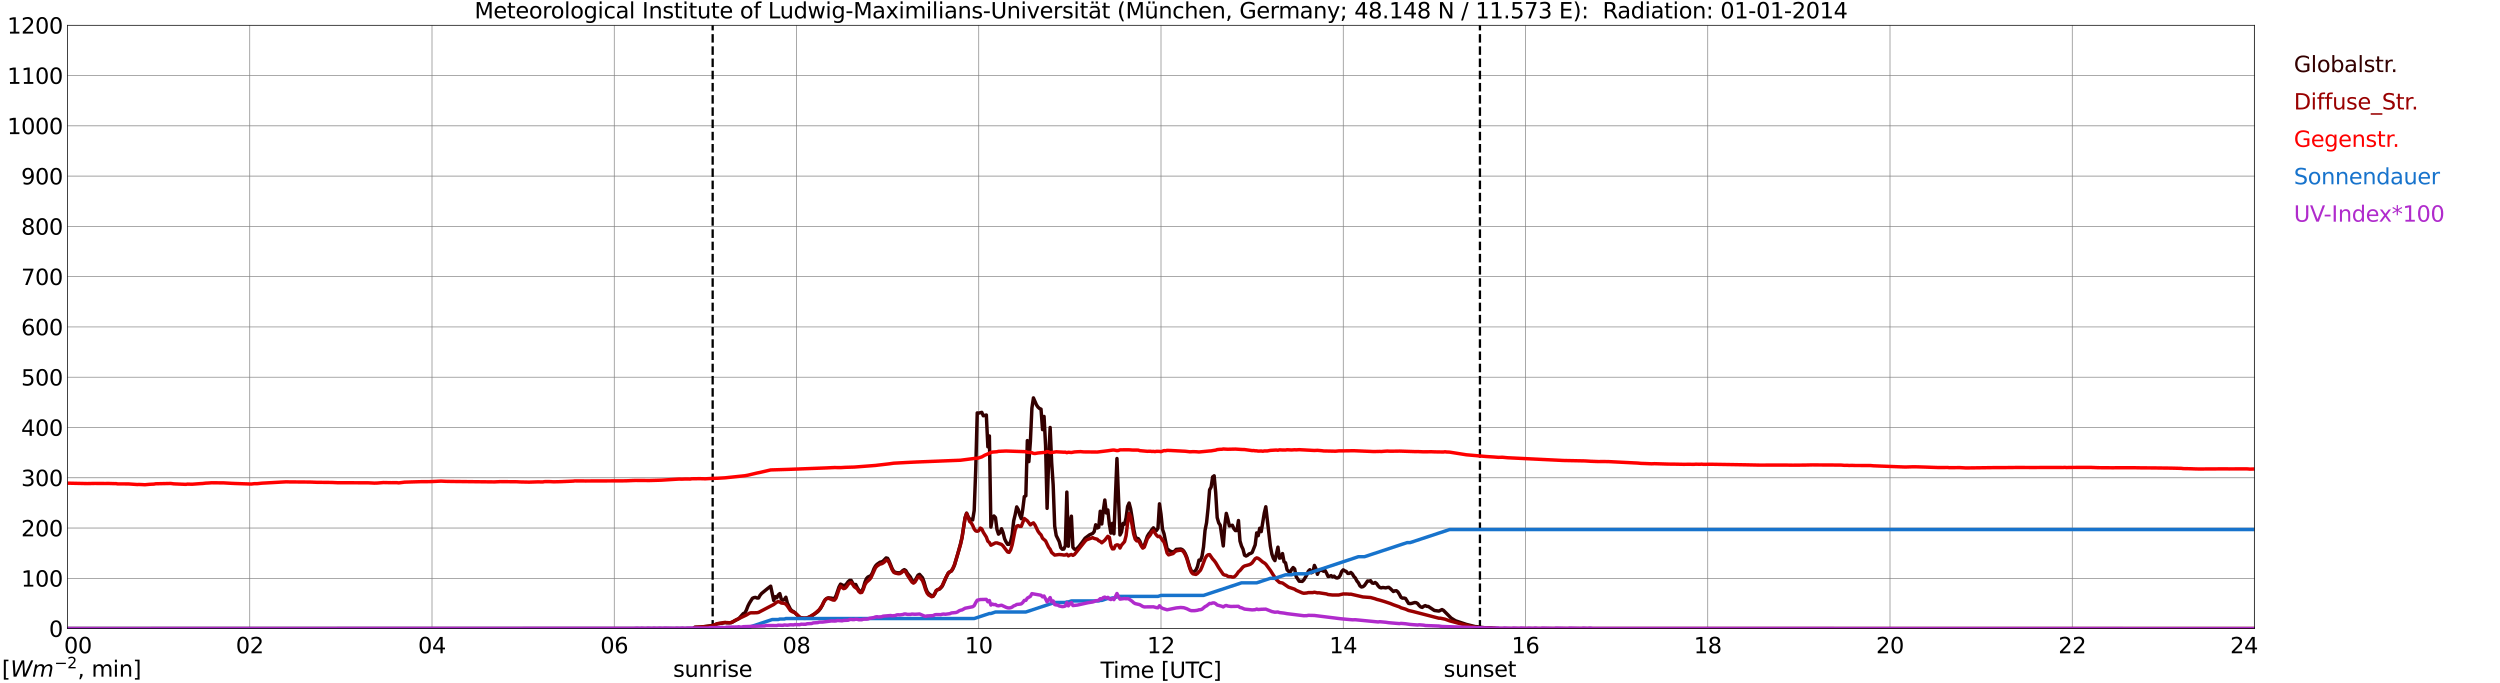 <?xml version="1.0" encoding="utf-8" standalone="no"?>
<!DOCTYPE svg PUBLIC "-//W3C//DTD SVG 1.1//EN"
  "http://www.w3.org/Graphics/SVG/1.1/DTD/svg11.dtd">
<svg xmlns:xlink="http://www.w3.org/1999/xlink" width="1085.4pt" height="296.64pt" viewBox="0 0 1085.4 296.64" xmlns="http://www.w3.org/2000/svg" version="1.1">
 <defs>
  <style type="text/css">*{stroke-linejoin: round; stroke-linecap: butt}</style>
 </defs>
 <g id="figure_1">
  <g id="patch_1">
   <path d="M 0 296.64 
L 1085.4 296.64 
L 1085.4 0 
L 0 0 
z
" style="fill: #ffffff"/>
  </g>
  <g id="axes_1">
   <g id="patch_2">
    <path d="M 29.306 272.909 
L 978.814 272.909 
L 978.814 10.976 
L 29.306 10.976 
z
" style="fill: #ffffff"/>
   </g>
   <g id="patch_3">
    <path d="M 978.814 272.909 
L 978.814 272.909 
L 978.814 10.976 
L 978.814 10.976 
z
" clip-path="url(#p1097d1bace)" style="fill: #d3d3d3; opacity: 0.25; stroke: #d3d3d3; stroke-linejoin: miter"/>
   </g>
   <g id="matplotlib.axis_1">
    <g id="xtick_1">
     <g id="line2d_1">
      <path d="M 29.306 272.909 
L 29.306 10.976 
" clip-path="url(#p1097d1bace)" style="fill: none; stroke: #808080; stroke-width: 0.3; stroke-linecap: square"/>
     </g>
     <g id="line2d_2"/>
     <g id="text_1">
      <!--    00 -->
      <g transform="translate(18.733 283.627) scale(0.095 -0.095)">
       <defs>
        <path id="DejaVuSans-20" transform="scale(0.016)"/>
        <path id="DejaVuSans-30" d="M 2034 4250 
Q 1547 4250 1301 3770 
Q 1056 3291 1056 2328 
Q 1056 1369 1301 889 
Q 1547 409 2034 409 
Q 2525 409 2770 889 
Q 3016 1369 3016 2328 
Q 3016 3291 2770 3770 
Q 2525 4250 2034 4250 
z
M 2034 4750 
Q 2819 4750 3233 4129 
Q 3647 3509 3647 2328 
Q 3647 1150 3233 529 
Q 2819 -91 2034 -91 
Q 1250 -91 836 529 
Q 422 1150 422 2328 
Q 422 3509 836 4129 
Q 1250 4750 2034 4750 
z
" transform="scale(0.016)"/>
       </defs>
       <use xlink:href="#DejaVuSans-20"/>
       <use xlink:href="#DejaVuSans-20" transform="translate(31.787 0)"/>
       <use xlink:href="#DejaVuSans-20" transform="translate(63.574 0)"/>
       <use xlink:href="#DejaVuSans-30" transform="translate(95.361 0)"/>
       <use xlink:href="#DejaVuSans-30" transform="translate(158.984 0)"/>
      </g>
     </g>
    </g>
    <g id="xtick_2">
     <g id="line2d_3">
      <path d="M 108.431 272.909 
L 108.431 10.976 
" clip-path="url(#p1097d1bace)" style="fill: none; stroke: #808080; stroke-width: 0.3; stroke-linecap: square"/>
     </g>
     <g id="line2d_4"/>
     <g id="text_2">
      <!-- 02 -->
      <g transform="translate(102.387 283.627) scale(0.095 -0.095)">
       <defs>
        <path id="DejaVuSans-32" d="M 1228 531 
L 3431 531 
L 3431 0 
L 469 0 
L 469 531 
Q 828 903 1448 1529 
Q 2069 2156 2228 2338 
Q 2531 2678 2651 2914 
Q 2772 3150 2772 3378 
Q 2772 3750 2511 3984 
Q 2250 4219 1831 4219 
Q 1534 4219 1204 4116 
Q 875 4013 500 3803 
L 500 4441 
Q 881 4594 1212 4672 
Q 1544 4750 1819 4750 
Q 2544 4750 2975 4387 
Q 3406 4025 3406 3419 
Q 3406 3131 3298 2873 
Q 3191 2616 2906 2266 
Q 2828 2175 2409 1742 
Q 1991 1309 1228 531 
z
" transform="scale(0.016)"/>
       </defs>
       <use xlink:href="#DejaVuSans-30"/>
       <use xlink:href="#DejaVuSans-32" transform="translate(63.623 0)"/>
      </g>
     </g>
    </g>
    <g id="xtick_3">
     <g id="line2d_5">
      <path d="M 187.557 272.909 
L 187.557 10.976 
" clip-path="url(#p1097d1bace)" style="fill: none; stroke: #808080; stroke-width: 0.3; stroke-linecap: square"/>
     </g>
     <g id="line2d_6"/>
     <g id="text_3">
      <!-- 04 -->
      <g transform="translate(181.513 283.627) scale(0.095 -0.095)">
       <defs>
        <path id="DejaVuSans-34" d="M 2419 4116 
L 825 1625 
L 2419 1625 
L 2419 4116 
z
M 2253 4666 
L 3047 4666 
L 3047 1625 
L 3713 1625 
L 3713 1100 
L 3047 1100 
L 3047 0 
L 2419 0 
L 2419 1100 
L 313 1100 
L 313 1709 
L 2253 4666 
z
" transform="scale(0.016)"/>
       </defs>
       <use xlink:href="#DejaVuSans-30"/>
       <use xlink:href="#DejaVuSans-34" transform="translate(63.623 0)"/>
      </g>
     </g>
    </g>
    <g id="xtick_4">
     <g id="line2d_7">
      <path d="M 266.683 272.909 
L 266.683 10.976 
" clip-path="url(#p1097d1bace)" style="fill: none; stroke: #808080; stroke-width: 0.3; stroke-linecap: square"/>
     </g>
     <g id="line2d_8"/>
     <g id="text_4">
      <!-- 06 -->
      <g transform="translate(260.638 283.627) scale(0.095 -0.095)">
       <defs>
        <path id="DejaVuSans-36" d="M 2113 2584 
Q 1688 2584 1439 2293 
Q 1191 2003 1191 1497 
Q 1191 994 1439 701 
Q 1688 409 2113 409 
Q 2538 409 2786 701 
Q 3034 994 3034 1497 
Q 3034 2003 2786 2293 
Q 2538 2584 2113 2584 
z
M 3366 4563 
L 3366 3988 
Q 3128 4100 2886 4159 
Q 2644 4219 2406 4219 
Q 1781 4219 1451 3797 
Q 1122 3375 1075 2522 
Q 1259 2794 1537 2939 
Q 1816 3084 2150 3084 
Q 2853 3084 3261 2657 
Q 3669 2231 3669 1497 
Q 3669 778 3244 343 
Q 2819 -91 2113 -91 
Q 1303 -91 875 529 
Q 447 1150 447 2328 
Q 447 3434 972 4092 
Q 1497 4750 2381 4750 
Q 2619 4750 2861 4703 
Q 3103 4656 3366 4563 
z
" transform="scale(0.016)"/>
       </defs>
       <use xlink:href="#DejaVuSans-30"/>
       <use xlink:href="#DejaVuSans-36" transform="translate(63.623 0)"/>
      </g>
     </g>
    </g>
    <g id="xtick_5">
     <g id="line2d_9">
      <path d="M 345.808 272.909 
L 345.808 10.976 
" clip-path="url(#p1097d1bace)" style="fill: none; stroke: #808080; stroke-width: 0.3; stroke-linecap: square"/>
     </g>
     <g id="line2d_10"/>
     <g id="text_5">
      <!-- 08 -->
      <g transform="translate(339.764 283.627) scale(0.095 -0.095)">
       <defs>
        <path id="DejaVuSans-38" d="M 2034 2216 
Q 1584 2216 1326 1975 
Q 1069 1734 1069 1313 
Q 1069 891 1326 650 
Q 1584 409 2034 409 
Q 2484 409 2743 651 
Q 3003 894 3003 1313 
Q 3003 1734 2745 1975 
Q 2488 2216 2034 2216 
z
M 1403 2484 
Q 997 2584 770 2862 
Q 544 3141 544 3541 
Q 544 4100 942 4425 
Q 1341 4750 2034 4750 
Q 2731 4750 3128 4425 
Q 3525 4100 3525 3541 
Q 3525 3141 3298 2862 
Q 3072 2584 2669 2484 
Q 3125 2378 3379 2068 
Q 3634 1759 3634 1313 
Q 3634 634 3220 271 
Q 2806 -91 2034 -91 
Q 1263 -91 848 271 
Q 434 634 434 1313 
Q 434 1759 690 2068 
Q 947 2378 1403 2484 
z
M 1172 3481 
Q 1172 3119 1398 2916 
Q 1625 2713 2034 2713 
Q 2441 2713 2670 2916 
Q 2900 3119 2900 3481 
Q 2900 3844 2670 4047 
Q 2441 4250 2034 4250 
Q 1625 4250 1398 4047 
Q 1172 3844 1172 3481 
z
" transform="scale(0.016)"/>
       </defs>
       <use xlink:href="#DejaVuSans-30"/>
       <use xlink:href="#DejaVuSans-38" transform="translate(63.623 0)"/>
      </g>
     </g>
    </g>
    <g id="xtick_6">
     <g id="line2d_11">
      <path d="M 424.934 272.909 
L 424.934 10.976 
" clip-path="url(#p1097d1bace)" style="fill: none; stroke: #808080; stroke-width: 0.3; stroke-linecap: square"/>
     </g>
     <g id="line2d_12"/>
     <g id="text_6">
      <!-- 10 -->
      <g transform="translate(418.89 283.627) scale(0.095 -0.095)">
       <defs>
        <path id="DejaVuSans-31" d="M 794 531 
L 1825 531 
L 1825 4091 
L 703 3866 
L 703 4441 
L 1819 4666 
L 2450 4666 
L 2450 531 
L 3481 531 
L 3481 0 
L 794 0 
L 794 531 
z
" transform="scale(0.016)"/>
       </defs>
       <use xlink:href="#DejaVuSans-31"/>
       <use xlink:href="#DejaVuSans-30" transform="translate(63.623 0)"/>
      </g>
     </g>
    </g>
    <g id="xtick_7">
     <g id="line2d_13">
      <path d="M 504.06 272.909 
L 504.06 10.976 
" clip-path="url(#p1097d1bace)" style="fill: none; stroke: #808080; stroke-width: 0.3; stroke-linecap: square"/>
     </g>
     <g id="line2d_14"/>
     <g id="text_7">
      <!-- 12 -->
      <g transform="translate(498.015 283.627) scale(0.095 -0.095)">
       <use xlink:href="#DejaVuSans-31"/>
       <use xlink:href="#DejaVuSans-32" transform="translate(63.623 0)"/>
      </g>
     </g>
    </g>
    <g id="xtick_8">
     <g id="line2d_15">
      <path d="M 583.185 272.909 
L 583.185 10.976 
" clip-path="url(#p1097d1bace)" style="fill: none; stroke: #808080; stroke-width: 0.3; stroke-linecap: square"/>
     </g>
     <g id="line2d_16"/>
     <g id="text_8">
      <!-- 14 -->
      <g transform="translate(577.141 283.627) scale(0.095 -0.095)">
       <use xlink:href="#DejaVuSans-31"/>
       <use xlink:href="#DejaVuSans-34" transform="translate(63.623 0)"/>
      </g>
     </g>
    </g>
    <g id="xtick_9">
     <g id="line2d_17">
      <path d="M 662.311 272.909 
L 662.311 10.976 
" clip-path="url(#p1097d1bace)" style="fill: none; stroke: #808080; stroke-width: 0.3; stroke-linecap: square"/>
     </g>
     <g id="line2d_18"/>
     <g id="text_9">
      <!-- 16 -->
      <g transform="translate(656.267 283.627) scale(0.095 -0.095)">
       <use xlink:href="#DejaVuSans-31"/>
       <use xlink:href="#DejaVuSans-36" transform="translate(63.623 0)"/>
      </g>
     </g>
    </g>
    <g id="xtick_10">
     <g id="line2d_19">
      <path d="M 741.437 272.909 
L 741.437 10.976 
" clip-path="url(#p1097d1bace)" style="fill: none; stroke: #808080; stroke-width: 0.3; stroke-linecap: square"/>
     </g>
     <g id="line2d_20"/>
     <g id="text_10">
      <!-- 18 -->
      <g transform="translate(735.392 283.627) scale(0.095 -0.095)">
       <use xlink:href="#DejaVuSans-31"/>
       <use xlink:href="#DejaVuSans-38" transform="translate(63.623 0)"/>
      </g>
     </g>
    </g>
    <g id="xtick_11">
     <g id="line2d_21">
      <path d="M 820.562 272.909 
L 820.562 10.976 
" clip-path="url(#p1097d1bace)" style="fill: none; stroke: #808080; stroke-width: 0.3; stroke-linecap: square"/>
     </g>
     <g id="line2d_22"/>
     <g id="text_11">
      <!-- 20 -->
      <g transform="translate(814.518 283.627) scale(0.095 -0.095)">
       <use xlink:href="#DejaVuSans-32"/>
       <use xlink:href="#DejaVuSans-30" transform="translate(63.623 0)"/>
      </g>
     </g>
    </g>
    <g id="xtick_12">
     <g id="line2d_23">
      <path d="M 899.688 272.909 
L 899.688 10.976 
" clip-path="url(#p1097d1bace)" style="fill: none; stroke: #808080; stroke-width: 0.3; stroke-linecap: square"/>
     </g>
     <g id="line2d_24"/>
     <g id="text_12">
      <!-- 22 -->
      <g transform="translate(893.644 283.627) scale(0.095 -0.095)">
       <use xlink:href="#DejaVuSans-32"/>
       <use xlink:href="#DejaVuSans-32" transform="translate(63.623 0)"/>
      </g>
     </g>
    </g>
    <g id="xtick_13">
     <g id="line2d_25">
      <path d="M 978.814 272.909 
L 978.814 10.976 
" clip-path="url(#p1097d1bace)" style="fill: none; stroke: #808080; stroke-width: 0.3; stroke-linecap: square"/>
     </g>
     <g id="line2d_26"/>
     <g id="text_13">
      <!-- 24    -->
      <g transform="translate(968.241 283.627) scale(0.095 -0.095)">
       <use xlink:href="#DejaVuSans-32"/>
       <use xlink:href="#DejaVuSans-34" transform="translate(63.623 0)"/>
       <use xlink:href="#DejaVuSans-20" transform="translate(127.246 0)"/>
       <use xlink:href="#DejaVuSans-20" transform="translate(159.033 0)"/>
       <use xlink:href="#DejaVuSans-20" transform="translate(190.82 0)"/>
      </g>
     </g>
    </g>
    <g id="text_14">
     <!-- Time [UTC] -->
     <g transform="translate(477.806 294.322) scale(0.095 -0.095)">
      <defs>
       <path id="DejaVuSans-54" d="M -19 4666 
L 3928 4666 
L 3928 4134 
L 2272 4134 
L 2272 0 
L 1638 0 
L 1638 4134 
L -19 4134 
L -19 4666 
z
" transform="scale(0.016)"/>
       <path id="DejaVuSans-69" d="M 603 3500 
L 1178 3500 
L 1178 0 
L 603 0 
L 603 3500 
z
M 603 4863 
L 1178 4863 
L 1178 4134 
L 603 4134 
L 603 4863 
z
" transform="scale(0.016)"/>
       <path id="DejaVuSans-6d" d="M 3328 2828 
Q 3544 3216 3844 3400 
Q 4144 3584 4550 3584 
Q 5097 3584 5394 3201 
Q 5691 2819 5691 2113 
L 5691 0 
L 5113 0 
L 5113 2094 
Q 5113 2597 4934 2840 
Q 4756 3084 4391 3084 
Q 3944 3084 3684 2787 
Q 3425 2491 3425 1978 
L 3425 0 
L 2847 0 
L 2847 2094 
Q 2847 2600 2669 2842 
Q 2491 3084 2119 3084 
Q 1678 3084 1418 2786 
Q 1159 2488 1159 1978 
L 1159 0 
L 581 0 
L 581 3500 
L 1159 3500 
L 1159 2956 
Q 1356 3278 1631 3431 
Q 1906 3584 2284 3584 
Q 2666 3584 2933 3390 
Q 3200 3197 3328 2828 
z
" transform="scale(0.016)"/>
       <path id="DejaVuSans-65" d="M 3597 1894 
L 3597 1613 
L 953 1613 
Q 991 1019 1311 708 
Q 1631 397 2203 397 
Q 2534 397 2845 478 
Q 3156 559 3463 722 
L 3463 178 
Q 3153 47 2828 -22 
Q 2503 -91 2169 -91 
Q 1331 -91 842 396 
Q 353 884 353 1716 
Q 353 2575 817 3079 
Q 1281 3584 2069 3584 
Q 2775 3584 3186 3129 
Q 3597 2675 3597 1894 
z
M 3022 2063 
Q 3016 2534 2758 2815 
Q 2500 3097 2075 3097 
Q 1594 3097 1305 2825 
Q 1016 2553 972 2059 
L 3022 2063 
z
" transform="scale(0.016)"/>
       <path id="DejaVuSans-5b" d="M 550 4863 
L 1875 4863 
L 1875 4416 
L 1125 4416 
L 1125 -397 
L 1875 -397 
L 1875 -844 
L 550 -844 
L 550 4863 
z
" transform="scale(0.016)"/>
       <path id="DejaVuSans-55" d="M 556 4666 
L 1191 4666 
L 1191 1831 
Q 1191 1081 1462 751 
Q 1734 422 2344 422 
Q 2950 422 3222 751 
Q 3494 1081 3494 1831 
L 3494 4666 
L 4128 4666 
L 4128 1753 
Q 4128 841 3676 375 
Q 3225 -91 2344 -91 
Q 1459 -91 1007 375 
Q 556 841 556 1753 
L 556 4666 
z
" transform="scale(0.016)"/>
       <path id="DejaVuSans-43" d="M 4122 4306 
L 4122 3641 
Q 3803 3938 3442 4084 
Q 3081 4231 2675 4231 
Q 1875 4231 1450 3742 
Q 1025 3253 1025 2328 
Q 1025 1406 1450 917 
Q 1875 428 2675 428 
Q 3081 428 3442 575 
Q 3803 722 4122 1019 
L 4122 359 
Q 3791 134 3420 21 
Q 3050 -91 2638 -91 
Q 1578 -91 968 557 
Q 359 1206 359 2328 
Q 359 3453 968 4101 
Q 1578 4750 2638 4750 
Q 3056 4750 3426 4639 
Q 3797 4528 4122 4306 
z
" transform="scale(0.016)"/>
       <path id="DejaVuSans-5d" d="M 1947 4863 
L 1947 -844 
L 622 -844 
L 622 -397 
L 1369 -397 
L 1369 4416 
L 622 4416 
L 622 4863 
L 1947 4863 
z
" transform="scale(0.016)"/>
      </defs>
      <use xlink:href="#DejaVuSans-54"/>
      <use xlink:href="#DejaVuSans-69" transform="translate(57.959 0)"/>
      <use xlink:href="#DejaVuSans-6d" transform="translate(85.742 0)"/>
      <use xlink:href="#DejaVuSans-65" transform="translate(183.154 0)"/>
      <use xlink:href="#DejaVuSans-20" transform="translate(244.678 0)"/>
      <use xlink:href="#DejaVuSans-5b" transform="translate(276.465 0)"/>
      <use xlink:href="#DejaVuSans-55" transform="translate(315.479 0)"/>
      <use xlink:href="#DejaVuSans-54" transform="translate(388.672 0)"/>
      <use xlink:href="#DejaVuSans-43" transform="translate(443.881 0)"/>
      <use xlink:href="#DejaVuSans-5d" transform="translate(513.705 0)"/>
     </g>
    </g>
   </g>
   <g id="matplotlib.axis_2">
    <g id="ytick_1">
     <g id="line2d_27">
      <path d="M 29.306 272.909 
L 978.814 272.909 
" clip-path="url(#p1097d1bace)" style="fill: none; stroke: #808080; stroke-width: 0.3; stroke-linecap: square"/>
     </g>
     <g id="line2d_28"/>
     <g id="text_15">
      <!-- 0 -->
      <g transform="translate(21.261 276.518) scale(0.095 -0.095)">
       <use xlink:href="#DejaVuSans-30"/>
      </g>
     </g>
    </g>
    <g id="ytick_2">
     <g id="line2d_29">
      <path d="M 29.306 251.081 
L 978.814 251.081 
" clip-path="url(#p1097d1bace)" style="fill: none; stroke: #808080; stroke-width: 0.3; stroke-linecap: square"/>
     </g>
     <g id="line2d_30"/>
     <g id="text_16">
      <!-- 100 -->
      <g transform="translate(9.173 254.69) scale(0.095 -0.095)">
       <use xlink:href="#DejaVuSans-31"/>
       <use xlink:href="#DejaVuSans-30" transform="translate(63.623 0)"/>
       <use xlink:href="#DejaVuSans-30" transform="translate(127.246 0)"/>
      </g>
     </g>
    </g>
    <g id="ytick_3">
     <g id="line2d_31">
      <path d="M 29.306 229.253 
L 978.814 229.253 
" clip-path="url(#p1097d1bace)" style="fill: none; stroke: #808080; stroke-width: 0.3; stroke-linecap: square"/>
     </g>
     <g id="line2d_32"/>
     <g id="text_17">
      <!-- 200 -->
      <g transform="translate(9.173 232.863) scale(0.095 -0.095)">
       <use xlink:href="#DejaVuSans-32"/>
       <use xlink:href="#DejaVuSans-30" transform="translate(63.623 0)"/>
       <use xlink:href="#DejaVuSans-30" transform="translate(127.246 0)"/>
      </g>
     </g>
    </g>
    <g id="ytick_4">
     <g id="line2d_33">
      <path d="M 29.306 207.426 
L 978.814 207.426 
" clip-path="url(#p1097d1bace)" style="fill: none; stroke: #808080; stroke-width: 0.3; stroke-linecap: square"/>
     </g>
     <g id="line2d_34"/>
     <g id="text_18">
      <!-- 300 -->
      <g transform="translate(9.173 211.035) scale(0.095 -0.095)">
       <defs>
        <path id="DejaVuSans-33" d="M 2597 2516 
Q 3050 2419 3304 2112 
Q 3559 1806 3559 1356 
Q 3559 666 3084 287 
Q 2609 -91 1734 -91 
Q 1441 -91 1130 -33 
Q 819 25 488 141 
L 488 750 
Q 750 597 1062 519 
Q 1375 441 1716 441 
Q 2309 441 2620 675 
Q 2931 909 2931 1356 
Q 2931 1769 2642 2001 
Q 2353 2234 1838 2234 
L 1294 2234 
L 1294 2753 
L 1863 2753 
Q 2328 2753 2575 2939 
Q 2822 3125 2822 3475 
Q 2822 3834 2567 4026 
Q 2313 4219 1838 4219 
Q 1578 4219 1281 4162 
Q 984 4106 628 3988 
L 628 4550 
Q 988 4650 1302 4700 
Q 1616 4750 1894 4750 
Q 2613 4750 3031 4423 
Q 3450 4097 3450 3541 
Q 3450 3153 3228 2886 
Q 3006 2619 2597 2516 
z
" transform="scale(0.016)"/>
       </defs>
       <use xlink:href="#DejaVuSans-33"/>
       <use xlink:href="#DejaVuSans-30" transform="translate(63.623 0)"/>
       <use xlink:href="#DejaVuSans-30" transform="translate(127.246 0)"/>
      </g>
     </g>
    </g>
    <g id="ytick_5">
     <g id="line2d_35">
      <path d="M 29.306 185.598 
L 978.814 185.598 
" clip-path="url(#p1097d1bace)" style="fill: none; stroke: #808080; stroke-width: 0.3; stroke-linecap: square"/>
     </g>
     <g id="line2d_36"/>
     <g id="text_19">
      <!-- 400 -->
      <g transform="translate(9.173 189.207) scale(0.095 -0.095)">
       <use xlink:href="#DejaVuSans-34"/>
       <use xlink:href="#DejaVuSans-30" transform="translate(63.623 0)"/>
       <use xlink:href="#DejaVuSans-30" transform="translate(127.246 0)"/>
      </g>
     </g>
    </g>
    <g id="ytick_6">
     <g id="line2d_37">
      <path d="M 29.306 163.77 
L 978.814 163.77 
" clip-path="url(#p1097d1bace)" style="fill: none; stroke: #808080; stroke-width: 0.3; stroke-linecap: square"/>
     </g>
     <g id="line2d_38"/>
     <g id="text_20">
      <!-- 500 -->
      <g transform="translate(9.173 167.379) scale(0.095 -0.095)">
       <defs>
        <path id="DejaVuSans-35" d="M 691 4666 
L 3169 4666 
L 3169 4134 
L 1269 4134 
L 1269 2991 
Q 1406 3038 1543 3061 
Q 1681 3084 1819 3084 
Q 2600 3084 3056 2656 
Q 3513 2228 3513 1497 
Q 3513 744 3044 326 
Q 2575 -91 1722 -91 
Q 1428 -91 1123 -41 
Q 819 9 494 109 
L 494 744 
Q 775 591 1075 516 
Q 1375 441 1709 441 
Q 2250 441 2565 725 
Q 2881 1009 2881 1497 
Q 2881 1984 2565 2268 
Q 2250 2553 1709 2553 
Q 1456 2553 1204 2497 
Q 953 2441 691 2322 
L 691 4666 
z
" transform="scale(0.016)"/>
       </defs>
       <use xlink:href="#DejaVuSans-35"/>
       <use xlink:href="#DejaVuSans-30" transform="translate(63.623 0)"/>
       <use xlink:href="#DejaVuSans-30" transform="translate(127.246 0)"/>
      </g>
     </g>
    </g>
    <g id="ytick_7">
     <g id="line2d_39">
      <path d="M 29.306 141.942 
L 978.814 141.942 
" clip-path="url(#p1097d1bace)" style="fill: none; stroke: #808080; stroke-width: 0.3; stroke-linecap: square"/>
     </g>
     <g id="line2d_40"/>
     <g id="text_21">
      <!-- 600 -->
      <g transform="translate(9.173 145.551) scale(0.095 -0.095)">
       <use xlink:href="#DejaVuSans-36"/>
       <use xlink:href="#DejaVuSans-30" transform="translate(63.623 0)"/>
       <use xlink:href="#DejaVuSans-30" transform="translate(127.246 0)"/>
      </g>
     </g>
    </g>
    <g id="ytick_8">
     <g id="line2d_41">
      <path d="M 29.306 120.114 
L 978.814 120.114 
" clip-path="url(#p1097d1bace)" style="fill: none; stroke: #808080; stroke-width: 0.3; stroke-linecap: square"/>
     </g>
     <g id="line2d_42"/>
     <g id="text_22">
      <!-- 700 -->
      <g transform="translate(9.173 123.724) scale(0.095 -0.095)">
       <defs>
        <path id="DejaVuSans-37" d="M 525 4666 
L 3525 4666 
L 3525 4397 
L 1831 0 
L 1172 0 
L 2766 4134 
L 525 4134 
L 525 4666 
z
" transform="scale(0.016)"/>
       </defs>
       <use xlink:href="#DejaVuSans-37"/>
       <use xlink:href="#DejaVuSans-30" transform="translate(63.623 0)"/>
       <use xlink:href="#DejaVuSans-30" transform="translate(127.246 0)"/>
      </g>
     </g>
    </g>
    <g id="ytick_9">
     <g id="line2d_43">
      <path d="M 29.306 98.287 
L 978.814 98.287 
" clip-path="url(#p1097d1bace)" style="fill: none; stroke: #808080; stroke-width: 0.3; stroke-linecap: square"/>
     </g>
     <g id="line2d_44"/>
     <g id="text_23">
      <!-- 800 -->
      <g transform="translate(9.173 101.896) scale(0.095 -0.095)">
       <use xlink:href="#DejaVuSans-38"/>
       <use xlink:href="#DejaVuSans-30" transform="translate(63.623 0)"/>
       <use xlink:href="#DejaVuSans-30" transform="translate(127.246 0)"/>
      </g>
     </g>
    </g>
    <g id="ytick_10">
     <g id="line2d_45">
      <path d="M 29.306 76.459 
L 978.814 76.459 
" clip-path="url(#p1097d1bace)" style="fill: none; stroke: #808080; stroke-width: 0.3; stroke-linecap: square"/>
     </g>
     <g id="line2d_46"/>
     <g id="text_24">
      <!-- 900 -->
      <g transform="translate(9.173 80.068) scale(0.095 -0.095)">
       <defs>
        <path id="DejaVuSans-39" d="M 703 97 
L 703 672 
Q 941 559 1184 500 
Q 1428 441 1663 441 
Q 2288 441 2617 861 
Q 2947 1281 2994 2138 
Q 2813 1869 2534 1725 
Q 2256 1581 1919 1581 
Q 1219 1581 811 2004 
Q 403 2428 403 3163 
Q 403 3881 828 4315 
Q 1253 4750 1959 4750 
Q 2769 4750 3195 4129 
Q 3622 3509 3622 2328 
Q 3622 1225 3098 567 
Q 2575 -91 1691 -91 
Q 1453 -91 1209 -44 
Q 966 3 703 97 
z
M 1959 2075 
Q 2384 2075 2632 2365 
Q 2881 2656 2881 3163 
Q 2881 3666 2632 3958 
Q 2384 4250 1959 4250 
Q 1534 4250 1286 3958 
Q 1038 3666 1038 3163 
Q 1038 2656 1286 2365 
Q 1534 2075 1959 2075 
z
" transform="scale(0.016)"/>
       </defs>
       <use xlink:href="#DejaVuSans-39"/>
       <use xlink:href="#DejaVuSans-30" transform="translate(63.623 0)"/>
       <use xlink:href="#DejaVuSans-30" transform="translate(127.246 0)"/>
      </g>
     </g>
    </g>
    <g id="ytick_11">
     <g id="line2d_47">
      <path d="M 29.306 54.631 
L 978.814 54.631 
" clip-path="url(#p1097d1bace)" style="fill: none; stroke: #808080; stroke-width: 0.3; stroke-linecap: square"/>
     </g>
     <g id="line2d_48"/>
     <g id="text_25">
      <!-- 1000 -->
      <g transform="translate(3.128 58.24) scale(0.095 -0.095)">
       <use xlink:href="#DejaVuSans-31"/>
       <use xlink:href="#DejaVuSans-30" transform="translate(63.623 0)"/>
       <use xlink:href="#DejaVuSans-30" transform="translate(127.246 0)"/>
       <use xlink:href="#DejaVuSans-30" transform="translate(190.869 0)"/>
      </g>
     </g>
    </g>
    <g id="ytick_12">
     <g id="line2d_49">
      <path d="M 29.306 32.803 
L 978.814 32.803 
" clip-path="url(#p1097d1bace)" style="fill: none; stroke: #808080; stroke-width: 0.3; stroke-linecap: square"/>
     </g>
     <g id="line2d_50"/>
     <g id="text_26">
      <!-- 1100 -->
      <g transform="translate(3.128 36.413) scale(0.095 -0.095)">
       <use xlink:href="#DejaVuSans-31"/>
       <use xlink:href="#DejaVuSans-31" transform="translate(63.623 0)"/>
       <use xlink:href="#DejaVuSans-30" transform="translate(127.246 0)"/>
       <use xlink:href="#DejaVuSans-30" transform="translate(190.869 0)"/>
      </g>
     </g>
    </g>
    <g id="ytick_13">
     <g id="line2d_51">
      <path d="M 29.306 10.976 
L 978.814 10.976 
" clip-path="url(#p1097d1bace)" style="fill: none; stroke: #808080; stroke-width: 0.3; stroke-linecap: square"/>
     </g>
     <g id="line2d_52"/>
     <g id="text_27">
      <!-- 1200 -->
      <g transform="translate(3.128 14.585) scale(0.095 -0.095)">
       <use xlink:href="#DejaVuSans-31"/>
       <use xlink:href="#DejaVuSans-32" transform="translate(63.623 0)"/>
       <use xlink:href="#DejaVuSans-30" transform="translate(127.246 0)"/>
       <use xlink:href="#DejaVuSans-30" transform="translate(190.869 0)"/>
      </g>
     </g>
    </g>
   </g>
   <g id="line2d_53">
    <path d="M 309.411 272.909 
L 309.411 10.976 
" clip-path="url(#p1097d1bace)" style="fill: none; stroke-dasharray: 3.7,1.6; stroke-dashoffset: 0; stroke: #000000"/>
   </g>
   <g id="line2d_54">
    <path d="M 642.53 272.909 
L 642.53 10.976 
" clip-path="url(#p1097d1bace)" style="fill: none; stroke-dasharray: 3.7,1.6; stroke-dashoffset: 0; stroke: #000000"/>
   </g>
   <g id="line2d_55">
    <path d="M 29.306 272.909 
L 300.971 272.909 
L 301.63 272.354 
L 304.267 272.293 
L 309.543 271.525 
L 311.521 270.813 
L 314.158 270.429 
L 314.818 270.25 
L 315.477 270.399 
L 316.796 270.399 
L 317.455 270.34 
L 318.774 269.628 
L 320.752 268.591 
L 322.73 266.371 
L 323.39 266.133 
L 324.049 264.861 
L 324.708 263.143 
L 325.368 261.84 
L 326.686 259.736 
L 327.346 259.469 
L 328.005 259.352 
L 328.665 259.648 
L 329.324 259.618 
L 329.983 258.463 
L 330.643 257.664 
L 333.28 255.501 
L 334.599 254.495 
L 335.918 260.685 
L 336.577 259.055 
L 337.236 259.559 
L 337.896 258.315 
L 338.555 257.723 
L 339.215 260.181 
L 339.874 260.596 
L 340.533 260.271 
L 341.193 259.293 
L 341.852 261.868 
L 343.171 264.505 
L 343.83 265.186 
L 344.49 265.511 
L 345.149 266.046 
L 347.127 268.03 
L 347.787 268.297 
L 349.105 268.473 
L 350.424 268.414 
L 352.402 267.408 
L 354.38 266.046 
L 355.04 265.57 
L 355.699 264.889 
L 356.359 263.973 
L 357.018 262.787 
L 357.677 261.336 
L 358.337 260.329 
L 358.996 259.825 
L 359.655 259.559 
L 360.974 259.677 
L 361.634 259.884 
L 362.293 259.825 
L 362.952 258.671 
L 364.271 254.82 
L 364.93 253.607 
L 366.249 254.257 
L 366.909 254.109 
L 367.568 253.458 
L 368.227 252.539 
L 368.887 251.976 
L 369.546 251.976 
L 370.206 253.161 
L 370.865 254.05 
L 371.524 253.755 
L 372.184 255.117 
L 372.843 256.213 
L 373.502 256.745 
L 374.162 256.656 
L 374.821 255.204 
L 375.481 252.895 
L 376.14 251.267 
L 376.799 250.527 
L 378.118 249.905 
L 378.777 248.66 
L 379.437 246.912 
L 380.096 245.729 
L 380.756 245.017 
L 382.074 244.098 
L 382.734 243.95 
L 383.393 243.596 
L 384.712 242.232 
L 385.371 242.411 
L 386.031 243.655 
L 387.349 246.942 
L 388.009 248.038 
L 388.668 248.453 
L 389.328 248.63 
L 390.646 248.719 
L 391.306 248.335 
L 391.965 247.682 
L 392.624 247.327 
L 393.284 247.741 
L 393.943 248.896 
L 395.262 250.527 
L 395.921 251.917 
L 396.581 252.511 
L 397.24 252.124 
L 398.559 249.726 
L 399.218 249.37 
L 400.537 250.88 
L 401.196 252.718 
L 401.856 255.117 
L 402.515 256.835 
L 403.175 257.693 
L 403.834 258.225 
L 404.493 258.612 
L 405.153 258.701 
L 405.812 257.811 
L 406.471 256.42 
L 407.131 256.005 
L 407.79 255.826 
L 408.45 255.235 
L 409.109 254.464 
L 411.087 250.022 
L 411.746 248.75 
L 412.406 248.215 
L 413.065 247.949 
L 413.725 246.884 
L 414.384 245.401 
L 415.703 240.929 
L 417.022 236.072 
L 417.681 233.23 
L 419 224.759 
L 419.659 222.775 
L 420.318 224.285 
L 420.978 225.44 
L 421.637 225.44 
L 422.297 225.737 
L 422.956 221.62 
L 423.615 203.996 
L 424.275 179.268 
L 424.934 179.355 
L 426.253 179.03 
L 426.912 180.512 
L 428.231 180.184 
L 428.89 193.986 
L 429.55 189.278 
L 430.209 228.845 
L 430.869 224.818 
L 431.528 224.019 
L 432.187 224.728 
L 432.847 229.882 
L 433.506 231.897 
L 434.165 231.275 
L 434.825 229.557 
L 435.484 231.246 
L 436.144 233.881 
L 436.803 235.302 
L 437.462 236.339 
L 438.122 236.31 
L 438.781 235.125 
L 439.44 232.073 
L 440.1 226.121 
L 440.759 223.425 
L 441.419 220.079 
L 442.078 221.205 
L 442.737 223.574 
L 443.397 225.204 
L 444.056 220.998 
L 444.716 215.607 
L 445.375 215.253 
L 446.034 191.293 
L 446.694 200.414 
L 447.353 191.677 
L 448.012 177.164 
L 448.672 172.752 
L 449.991 175.773 
L 450.65 176.749 
L 451.309 177.343 
L 451.969 177.637 
L 452.628 186.523 
L 453.287 180.807 
L 453.947 193.425 
L 454.606 220.701 
L 455.266 200.235 
L 455.925 185.604 
L 456.584 200.65 
L 457.244 210.543 
L 457.903 228.402 
L 458.563 232.488 
L 459.881 235.156 
L 460.541 237.762 
L 461.2 238.443 
L 461.859 238.384 
L 462.519 236.991 
L 463.178 213.653 
L 463.838 237.14 
L 464.497 227.335 
L 465.156 224.106 
L 465.816 237.672 
L 466.475 238.412 
L 467.134 238.62 
L 468.453 237.227 
L 469.772 235.509 
L 471.091 233.673 
L 473.069 232.193 
L 474.388 231.6 
L 475.047 230.831 
L 475.706 227.839 
L 476.366 229.231 
L 477.025 228.935 
L 477.685 221.976 
L 478.344 227.483 
L 479.003 221.679 
L 479.663 217.089 
L 480.322 222.716 
L 480.981 221.413 
L 481.641 227.662 
L 482.3 231.451 
L 482.96 227.217 
L 483.619 231.748 
L 484.938 199.081 
L 486.256 232.252 
L 486.916 231.008 
L 487.575 227.247 
L 488.235 227.603 
L 488.894 224.848 
L 489.553 219.902 
L 490.213 218.392 
L 490.872 220.909 
L 491.532 224.877 
L 492.191 229.528 
L 492.85 232.757 
L 493.51 233.852 
L 494.169 233.852 
L 494.828 234.828 
L 495.488 236.518 
L 496.147 237.375 
L 496.807 236.784 
L 498.125 232.844 
L 498.785 231.748 
L 499.444 230.978 
L 500.103 229.912 
L 500.763 229.173 
L 501.422 230.089 
L 502.082 230.327 
L 502.741 229.349 
L 503.4 218.748 
L 504.06 223.279 
L 504.719 229.795 
L 505.379 231.748 
L 506.697 238.205 
L 508.016 239.301 
L 509.335 239.656 
L 509.994 239.242 
L 510.654 238.53 
L 512.632 238.353 
L 513.291 238.62 
L 513.95 239.242 
L 514.61 240.368 
L 515.269 241.966 
L 516.588 246.379 
L 517.247 247.859 
L 517.907 248.422 
L 518.566 248.097 
L 519.226 247.506 
L 519.885 246.024 
L 520.544 243.182 
L 521.204 243.299 
L 521.863 241.523 
L 522.522 237.465 
L 523.182 230.238 
L 523.841 226.922 
L 524.501 220.612 
L 525.16 212.675 
L 525.819 211.461 
L 526.479 207.078 
L 527.138 206.574 
L 527.797 213.771 
L 528.457 224.728 
L 529.116 227.009 
L 529.776 228.018 
L 531.094 237.02 
L 531.754 228.077 
L 532.413 222.893 
L 533.073 225.292 
L 533.732 228.343 
L 535.051 228.046 
L 535.71 229.528 
L 536.369 230.356 
L 537.029 230.327 
L 537.688 226.003 
L 538.348 234.859 
L 539.007 237.05 
L 539.666 238.443 
L 540.326 241.018 
L 540.985 241.405 
L 541.644 241.077 
L 542.304 240.486 
L 542.963 240.278 
L 543.623 239.894 
L 544.941 236.576 
L 545.601 231.364 
L 546.26 232.578 
L 546.919 229.349 
L 547.579 230.801 
L 548.898 222.744 
L 549.557 220.02 
L 551.535 237.081 
L 552.195 240.545 
L 552.854 242.439 
L 553.513 243.389 
L 554.832 237.554 
L 555.491 242.322 
L 556.151 242.145 
L 556.81 240.337 
L 557.47 243.863 
L 558.129 244.365 
L 558.788 247.357 
L 559.448 248.067 
L 560.107 248.422 
L 560.766 247.239 
L 561.426 246.41 
L 562.085 247.032 
L 562.745 250.348 
L 564.063 252.332 
L 565.382 252.421 
L 566.042 251.799 
L 567.36 249.608 
L 568.02 248.008 
L 568.679 247.357 
L 569.338 248.689 
L 569.998 248.363 
L 570.657 245.491 
L 571.317 246.912 
L 571.976 249.341 
L 572.635 247.831 
L 573.295 247.652 
L 573.954 247.593 
L 574.613 248.008 
L 575.273 247.652 
L 575.932 248.837 
L 576.592 250.289 
L 577.251 250.199 
L 577.91 249.905 
L 578.57 250.465 
L 579.229 250.14 
L 579.889 250.793 
L 580.548 250.941 
L 581.207 250.734 
L 581.867 249.784 
L 582.526 248.097 
L 583.185 247.416 
L 583.845 247.859 
L 584.504 248.097 
L 585.164 248.955 
L 585.823 248.955 
L 586.482 248.542 
L 587.142 249.162 
L 587.801 250.289 
L 588.46 250.97 
L 589.12 252.244 
L 589.779 253.043 
L 590.439 254.346 
L 591.098 254.851 
L 591.757 254.702 
L 592.417 254.17 
L 593.736 252.244 
L 594.395 252.303 
L 595.054 252.124 
L 595.714 253.102 
L 596.373 253.251 
L 597.032 252.895 
L 597.692 253.399 
L 598.351 254.377 
L 599.011 255.027 
L 599.67 255.235 
L 600.329 255.058 
L 601.648 255.235 
L 602.307 255.058 
L 602.967 254.997 
L 603.626 255.532 
L 604.945 256.804 
L 605.604 256.507 
L 606.264 256.479 
L 606.923 257.012 
L 607.582 258.048 
L 608.242 259.321 
L 608.901 259.707 
L 609.561 259.648 
L 610.22 259.825 
L 611.539 261.958 
L 612.198 262.076 
L 612.858 261.988 
L 614.176 261.602 
L 614.836 261.661 
L 615.495 262.047 
L 616.154 262.905 
L 616.814 263.499 
L 617.473 263.706 
L 618.133 263.233 
L 618.792 262.936 
L 619.451 263.261 
L 620.111 263.291 
L 622.748 265.038 
L 624.726 265.304 
L 626.045 264.654 
L 626.705 265.009 
L 630.001 268.325 
L 631.32 269.154 
L 631.98 269.541 
L 636.595 271.08 
L 640.552 272.058 
L 641.211 272.086 
L 642.53 272.293 
L 644.508 272.531 
L 647.145 272.59 
L 648.464 272.739 
L 649.123 272.739 
L 649.783 272.909 
L 978.154 272.909 
L 978.154 272.909 
" clip-path="url(#p1097d1bace)" style="fill: none; stroke: #330000; stroke-width: 1.5; stroke-linecap: square"/>
   </g>
   <g id="line2d_56">
    <path d="M 29.306 272.909 
L 300.971 272.909 
L 301.63 272.348 
L 308.224 271.887 
L 309.543 271.551 
L 311.521 270.752 
L 312.839 270.586 
L 313.499 270.501 
L 314.158 270.292 
L 315.477 270.292 
L 316.796 270.375 
L 317.455 270.25 
L 318.114 269.997 
L 319.433 269.2 
L 324.049 267.017 
L 325.368 266.221 
L 326.027 266.053 
L 327.346 266.053 
L 328.665 266.009 
L 329.324 265.885 
L 335.918 262.442 
L 337.236 261.434 
L 337.896 261.183 
L 338.555 261.392 
L 339.215 261.812 
L 340.533 261.98 
L 341.193 262.316 
L 341.852 263.113 
L 343.171 265.086 
L 343.83 265.507 
L 345.149 266.053 
L 347.127 267.858 
L 347.787 268.192 
L 349.105 268.318 
L 350.424 268.235 
L 351.743 267.646 
L 353.721 266.43 
L 355.699 264.667 
L 357.018 262.735 
L 357.677 261.351 
L 358.337 260.301 
L 358.996 259.797 
L 359.655 259.714 
L 361.634 260.511 
L 362.293 260.552 
L 362.952 259.714 
L 364.271 255.853 
L 364.93 254.508 
L 366.249 255.558 
L 366.909 255.39 
L 367.568 254.718 
L 368.227 253.711 
L 368.887 253.08 
L 369.546 252.912 
L 370.206 253.711 
L 370.865 254.718 
L 372.184 255.685 
L 372.843 256.776 
L 373.502 257.322 
L 374.162 257.195 
L 374.821 255.853 
L 375.481 253.921 
L 376.14 252.829 
L 377.459 251.653 
L 378.118 250.856 
L 380.096 246.491 
L 380.756 245.777 
L 382.074 244.895 
L 382.734 244.771 
L 383.393 244.434 
L 384.053 243.93 
L 384.712 243.175 
L 385.371 243.258 
L 386.031 244.266 
L 387.349 247.373 
L 388.009 248.464 
L 388.668 248.8 
L 389.987 249.093 
L 390.646 249.051 
L 391.306 248.673 
L 391.965 248.086 
L 392.624 247.877 
L 393.284 248.422 
L 393.943 249.723 
L 395.921 252.703 
L 396.581 253.166 
L 397.24 252.703 
L 398.559 250.52 
L 399.218 250.479 
L 400.537 252.157 
L 401.196 253.921 
L 401.856 256.018 
L 402.515 257.531 
L 403.175 258.328 
L 404.493 259.083 
L 405.153 258.874 
L 405.812 257.824 
L 406.471 256.398 
L 407.131 255.977 
L 407.79 255.726 
L 408.45 255.054 
L 409.109 254.216 
L 410.428 251.192 
L 411.746 248.759 
L 413.065 247.833 
L 413.725 246.7 
L 414.384 245.19 
L 416.362 238.683 
L 417.022 236.373 
L 417.681 233.479 
L 419 224.872 
L 419.659 222.943 
L 420.978 226.427 
L 421.637 226.972 
L 422.297 228.105 
L 422.956 229.659 
L 423.615 230.497 
L 424.275 230.666 
L 424.934 230.415 
L 425.593 229.279 
L 426.253 229.659 
L 426.912 231.085 
L 428.231 233.184 
L 428.89 234.99 
L 429.55 235.535 
L 430.209 236.71 
L 432.187 235.703 
L 432.847 235.703 
L 434.825 236.373 
L 435.484 237.004 
L 437.462 239.648 
L 438.122 239.816 
L 438.781 238.724 
L 439.44 236.585 
L 440.759 230.078 
L 441.419 228.441 
L 442.078 228.188 
L 442.737 228.524 
L 443.397 228.524 
L 444.716 225.126 
L 446.034 226.132 
L 447.353 227.896 
L 448.012 227.35 
L 448.672 227.014 
L 449.331 227.896 
L 450.65 230.624 
L 451.309 231.547 
L 451.969 232.22 
L 452.628 233.689 
L 453.947 234.822 
L 455.266 237.591 
L 455.925 238.473 
L 456.584 239.859 
L 457.903 240.992 
L 459.222 240.824 
L 459.881 240.739 
L 461.2 240.866 
L 461.859 240.992 
L 462.519 240.951 
L 463.178 240.656 
L 463.838 241.328 
L 464.497 240.951 
L 465.156 240.739 
L 465.816 241.119 
L 466.475 240.739 
L 467.794 239.102 
L 471.091 234.99 
L 471.75 234.359 
L 474.388 233.435 
L 475.047 233.772 
L 476.366 234.108 
L 477.025 234.78 
L 477.685 235.031 
L 478.344 235.662 
L 479.663 234.527 
L 480.981 232.848 
L 481.641 233.267 
L 482.3 236.919 
L 482.96 238.305 
L 483.619 238.264 
L 484.278 236.836 
L 484.938 236.542 
L 485.597 236.668 
L 486.256 237.928 
L 486.916 236.668 
L 488.235 235.158 
L 488.894 232.597 
L 489.553 227.182 
L 490.213 222.943 
L 490.872 224.412 
L 492.191 231.842 
L 492.85 234.066 
L 493.51 234.822 
L 494.169 234.736 
L 494.828 235.662 
L 495.488 237.046 
L 496.147 237.969 
L 496.807 237.55 
L 498.125 233.857 
L 499.444 232.176 
L 500.103 230.875 
L 500.763 230.371 
L 502.082 232.344 
L 502.741 232.975 
L 503.4 232.807 
L 504.06 233.562 
L 504.719 234.612 
L 505.379 235.326 
L 506.038 237.465 
L 506.697 240.11 
L 507.357 240.907 
L 509.335 240.32 
L 509.994 239.648 
L 510.654 239.187 
L 511.972 238.936 
L 512.632 238.892 
L 513.291 239.019 
L 513.95 239.733 
L 514.61 240.866 
L 515.269 242.503 
L 516.588 246.868 
L 517.247 248.422 
L 517.907 249.136 
L 519.226 249.387 
L 519.885 248.968 
L 521.204 247.541 
L 521.863 246.072 
L 523.182 242.544 
L 523.841 241.411 
L 524.501 240.866 
L 525.16 240.783 
L 526.479 242.671 
L 527.138 243.385 
L 527.797 244.266 
L 529.116 246.491 
L 531.094 249.387 
L 531.754 249.682 
L 532.413 249.765 
L 533.073 250.228 
L 533.732 250.352 
L 534.391 250.352 
L 535.051 250.562 
L 535.71 250.52 
L 536.369 250.016 
L 537.029 249.261 
L 537.688 248.254 
L 538.348 247.709 
L 539.666 246.155 
L 540.326 245.735 
L 542.304 245.19 
L 542.963 244.895 
L 543.623 244.393 
L 544.941 242.588 
L 545.601 242.21 
L 546.26 242.42 
L 546.919 242.88 
L 548.238 244.013 
L 548.898 244.393 
L 549.557 244.939 
L 551.535 247.624 
L 552.854 249.723 
L 554.173 251.653 
L 555.491 252.871 
L 556.81 253.124 
L 559.448 254.927 
L 560.766 255.348 
L 562.085 255.809 
L 562.745 256.272 
L 565.382 257.405 
L 566.042 257.573 
L 567.36 257.446 
L 568.02 257.278 
L 569.998 257.278 
L 570.657 257.11 
L 571.976 257.405 
L 572.635 257.363 
L 575.932 257.867 
L 576.592 258.118 
L 578.57 258.328 
L 581.207 258.328 
L 583.185 257.867 
L 585.164 257.909 
L 585.823 257.992 
L 586.482 257.95 
L 588.46 258.413 
L 591.757 259.168 
L 595.054 259.419 
L 597.032 259.965 
L 597.692 260.218 
L 599.011 260.552 
L 600.989 261.141 
L 603.626 262.021 
L 604.945 262.567 
L 607.582 263.492 
L 608.242 263.87 
L 610.22 264.457 
L 611.539 265.044 
L 613.517 265.507 
L 624.726 268.404 
L 625.386 268.404 
L 627.364 268.823 
L 629.342 269.536 
L 634.617 270.964 
L 635.936 271.298 
L 639.233 272.055 
L 641.87 272.474 
L 643.189 272.557 
L 649.783 272.909 
L 978.154 272.909 
L 978.154 272.909 
" clip-path="url(#p1097d1bace)" style="fill: none; stroke: #990000; stroke-width: 1.5; stroke-linecap: square"/>
   </g>
   <g id="line2d_57">
    <path d="M 29.306 209.77 
L 37.878 209.949 
L 41.175 209.886 
L 45.79 209.918 
L 47.109 209.901 
L 49.747 209.977 
L 50.406 209.968 
L 51.065 210.089 
L 55.681 210.095 
L 59.637 210.37 
L 60.297 210.32 
L 61.615 210.385 
L 62.934 210.453 
L 64.912 210.265 
L 66.89 210.176 
L 67.55 210.036 
L 74.144 209.899 
L 75.462 210.071 
L 80.737 210.294 
L 81.397 210.169 
L 83.375 210.233 
L 86.672 209.988 
L 87.991 209.914 
L 89.309 209.757 
L 90.628 209.696 
L 91.947 209.597 
L 97.222 209.654 
L 99.86 209.809 
L 101.838 209.903 
L 109.091 210.152 
L 110.41 209.988 
L 111.728 209.982 
L 113.707 209.77 
L 115.685 209.667 
L 124.257 209.191 
L 125.575 209.226 
L 134.807 209.294 
L 137.444 209.399 
L 144.038 209.462 
L 146.676 209.589 
L 149.972 209.582 
L 159.863 209.617 
L 161.182 209.68 
L 162.501 209.752 
L 163.819 209.717 
L 166.457 209.504 
L 169.754 209.567 
L 172.391 209.56 
L 173.051 209.661 
L 175.688 209.329 
L 182.282 209.135 
L 186.898 209.1 
L 191.513 208.873 
L 193.492 208.982 
L 196.129 209.034 
L 214.592 209.228 
L 217.229 209.106 
L 224.482 209.163 
L 225.801 209.244 
L 229.757 209.322 
L 233.714 209.198 
L 235.033 209.246 
L 235.692 209.239 
L 236.351 209.108 
L 237.67 209.087 
L 238.989 209.108 
L 240.308 209.187 
L 243.604 209.115 
L 248.88 208.884 
L 249.539 208.788 
L 252.176 208.798 
L 254.155 208.82 
L 269.98 208.77 
L 271.958 208.744 
L 274.595 208.633 
L 275.914 208.585 
L 279.211 208.602 
L 281.849 208.628 
L 287.124 208.473 
L 295.036 207.976 
L 295.696 208.035 
L 297.674 207.954 
L 299.652 207.984 
L 300.311 207.864 
L 302.289 207.84 
L 303.608 207.814 
L 306.246 207.877 
L 309.543 207.692 
L 311.521 207.637 
L 312.839 207.563 
L 314.818 207.447 
L 323.39 206.544 
L 324.708 206.306 
L 328.665 205.367 
L 329.983 205.103 
L 334.599 204.027 
L 337.236 203.944 
L 342.512 203.774 
L 357.018 203.217 
L 358.337 203.169 
L 362.293 202.988 
L 364.93 203.025 
L 366.909 202.901 
L 370.865 202.783 
L 380.096 202.076 
L 381.415 201.914 
L 386.031 201.379 
L 388.009 201.102 
L 393.943 200.775 
L 397.899 200.585 
L 417.022 199.814 
L 423.615 198.967 
L 424.275 199.007 
L 426.253 198.369 
L 427.572 197.62 
L 429.55 196.791 
L 430.209 196.429 
L 430.869 196.278 
L 432.847 196.123 
L 433.506 195.953 
L 436.803 195.813 
L 445.375 196.108 
L 446.034 196.359 
L 447.353 196.42 
L 448.012 196.557 
L 448.672 196.83 
L 449.331 196.9 
L 450.65 196.675 
L 453.947 196.368 
L 454.606 196.027 
L 455.266 196.204 
L 455.925 196.501 
L 457.244 196.361 
L 458.563 196.149 
L 461.859 196.326 
L 462.519 196.298 
L 463.178 196.538 
L 463.838 196.335 
L 465.156 196.464 
L 466.475 196.215 
L 467.794 196.132 
L 469.113 196.071 
L 470.431 196.195 
L 476.366 196.258 
L 480.981 195.702 
L 482.96 195.414 
L 483.619 195.381 
L 484.938 195.643 
L 485.597 195.577 
L 486.256 195.302 
L 490.213 195.285 
L 491.532 195.388 
L 494.169 195.416 
L 494.828 195.645 
L 498.125 195.946 
L 499.444 195.905 
L 500.103 196.01 
L 500.763 195.962 
L 501.422 196.073 
L 502.082 195.946 
L 503.4 195.97 
L 504.06 196.106 
L 505.379 195.63 
L 506.038 195.693 
L 506.697 195.538 
L 508.016 195.575 
L 514.61 195.92 
L 516.588 196.151 
L 517.907 196.093 
L 519.226 196.119 
L 520.544 196.232 
L 525.16 195.785 
L 525.819 195.752 
L 527.138 195.521 
L 527.797 195.429 
L 528.457 195.195 
L 529.776 195.067 
L 530.435 195.067 
L 531.094 194.938 
L 533.073 195.047 
L 536.369 194.973 
L 539.007 195.145 
L 540.326 195.18 
L 542.963 195.542 
L 543.623 195.639 
L 544.282 195.608 
L 544.941 195.724 
L 545.601 195.726 
L 546.26 195.855 
L 547.579 195.807 
L 548.238 195.918 
L 548.898 195.78 
L 550.216 195.783 
L 551.535 195.536 
L 553.513 195.422 
L 554.173 195.39 
L 554.832 195.49 
L 555.491 195.298 
L 556.81 195.379 
L 558.129 195.385 
L 558.788 195.261 
L 560.766 195.363 
L 562.085 195.263 
L 562.745 195.313 
L 564.063 195.228 
L 570.657 195.58 
L 571.976 195.516 
L 573.954 195.687 
L 574.613 195.785 
L 575.932 195.809 
L 579.889 195.896 
L 581.207 195.759 
L 582.526 195.754 
L 587.801 195.682 
L 592.417 195.881 
L 595.054 195.983 
L 596.373 196.051 
L 599.011 195.988 
L 599.67 196.029 
L 600.989 195.914 
L 602.307 195.833 
L 603.626 195.896 
L 606.264 195.87 
L 607.582 195.844 
L 614.176 196.062 
L 615.495 196.053 
L 618.133 196.167 
L 621.429 196.125 
L 622.748 196.182 
L 624.726 196.217 
L 626.705 196.241 
L 627.364 196.141 
L 628.023 196.237 
L 629.342 196.291 
L 636.595 197.444 
L 645.167 198.195 
L 648.464 198.4 
L 650.442 198.546 
L 652.42 198.531 
L 654.399 198.727 
L 678.796 199.926 
L 688.027 200.109 
L 690.664 200.268 
L 693.961 200.393 
L 696.599 200.382 
L 698.577 200.419 
L 711.105 201.05 
L 712.424 201.181 
L 714.402 201.248 
L 717.04 201.362 
L 718.358 201.312 
L 724.293 201.491 
L 726.93 201.512 
L 730.887 201.589 
L 733.524 201.567 
L 735.502 201.604 
L 736.162 201.534 
L 738.14 201.576 
L 738.799 201.512 
L 739.459 201.602 
L 742.756 201.558 
L 757.921 201.807 
L 763.856 201.927 
L 775.725 201.918 
L 778.362 201.958 
L 783.637 201.914 
L 786.934 201.84 
L 789.572 201.868 
L 795.506 201.888 
L 796.825 201.91 
L 799.462 201.925 
L 800.781 202.047 
L 802.1 202.028 
L 802.759 202.084 
L 804.078 202.049 
L 805.397 202.104 
L 811.99 202.106 
L 813.309 202.228 
L 827.156 202.765 
L 830.453 202.661 
L 832.431 202.682 
L 836.388 202.805 
L 838.366 202.877 
L 841.663 202.992 
L 845.619 202.966 
L 846.278 203.056 
L 848.256 203.036 
L 850.894 203.016 
L 853.531 203.167 
L 865.4 203.021 
L 870.675 203.005 
L 875.95 202.957 
L 882.544 202.979 
L 885.182 202.97 
L 887.16 202.949 
L 895.732 202.968 
L 896.391 202.907 
L 897.051 202.981 
L 899.029 202.946 
L 907.601 202.914 
L 910.898 203.051 
L 917.491 203.093 
L 918.81 203.073 
L 922.766 203.075 
L 926.723 203.075 
L 928.041 203.095 
L 930.02 203.132 
L 934.635 203.149 
L 937.932 203.191 
L 942.548 203.241 
L 947.163 203.352 
L 947.823 203.455 
L 949.142 203.475 
L 951.12 203.507 
L 953.098 203.584 
L 955.076 203.63 
L 958.373 203.593 
L 960.351 203.599 
L 964.307 203.56 
L 966.285 203.551 
L 967.604 203.582 
L 975.517 203.56 
L 976.836 203.671 
L 978.154 203.63 
L 978.154 203.63 
" clip-path="url(#p1097d1bace)" style="fill: none; stroke: #ff0000; stroke-width: 1.5; stroke-linecap: square"/>
   </g>
   <g id="line2d_58">
    <path d="M 29.306 272.909 
L 323.39 272.909 
L 335.258 268.98 
L 337.896 268.98 
L 338.555 268.762 
L 340.533 268.762 
L 341.193 268.543 
L 422.956 268.543 
L 429.55 266.36 
L 430.209 266.36 
L 432.187 265.706 
L 445.375 265.706 
L 457.903 261.558 
L 462.519 261.558 
L 463.178 261.34 
L 463.838 261.34 
L 465.156 260.904 
L 477.025 260.904 
L 477.685 260.685 
L 478.344 260.685 
L 480.981 259.812 
L 482.3 259.812 
L 482.96 259.594 
L 483.619 259.594 
L 485.597 258.939 
L 502.741 258.939 
L 504.06 258.502 
L 522.522 258.502 
L 539.007 253.046 
L 545.601 253.046 
L 551.535 251.081 
L 553.513 251.081 
L 558.129 249.553 
L 560.766 249.553 
L 562.085 249.117 
L 567.36 249.117 
L 589.779 241.695 
L 592.417 241.695 
L 610.879 235.583 
L 612.198 235.583 
L 629.342 229.908 
L 978.154 229.908 
L 978.154 229.908 
" clip-path="url(#p1097d1bace)" style="fill: none; stroke: #1773cc; stroke-width: 1.5; stroke-linecap: square"/>
   </g>
   <g id="line2d_59">
    <path d="M 29.306 272.909 
L 275.255 272.821 
L 276.573 272.712 
L 277.892 272.843 
L 278.552 272.712 
L 279.87 272.821 
L 280.53 272.843 
L 281.189 272.691 
L 283.167 272.843 
L 283.827 272.691 
L 285.145 272.821 
L 286.464 272.691 
L 287.783 272.821 
L 288.442 272.691 
L 293.058 272.821 
L 293.717 272.691 
L 295.036 272.8 
L 296.355 272.669 
L 297.014 272.8 
L 297.674 272.8 
L 298.333 272.669 
L 307.564 272.669 
L 308.224 272.516 
L 312.839 272.407 
L 313.499 272.363 
L 314.158 272.494 
L 314.818 272.472 
L 315.477 272.298 
L 320.093 272.21 
L 320.752 272.101 
L 321.411 272.232 
L 322.071 272.232 
L 322.73 272.079 
L 331.961 271.752 
L 332.621 271.577 
L 337.236 271.599 
L 337.896 271.425 
L 339.874 271.512 
L 340.533 271.337 
L 341.852 271.446 
L 343.171 271.25 
L 344.49 271.315 
L 345.149 271.163 
L 347.127 271.228 
L 347.787 271.01 
L 349.765 271.032 
L 350.424 270.813 
L 352.402 270.704 
L 353.062 270.442 
L 355.04 270.311 
L 355.699 270.093 
L 357.018 270.093 
L 360.974 269.591 
L 362.293 269.635 
L 362.952 269.591 
L 363.612 269.395 
L 365.59 269.547 
L 366.249 269.373 
L 368.227 269.285 
L 368.887 268.98 
L 369.546 268.914 
L 370.206 269.023 
L 370.865 269.002 
L 371.524 268.827 
L 372.184 268.871 
L 372.843 269.067 
L 374.162 269.067 
L 374.821 268.827 
L 376.14 268.805 
L 376.799 268.74 
L 377.459 268.456 
L 379.437 268.107 
L 380.096 267.845 
L 380.756 267.757 
L 381.415 267.867 
L 382.734 267.779 
L 383.393 267.517 
L 386.69 267.234 
L 387.349 267.365 
L 388.668 267.255 
L 389.328 266.972 
L 389.987 266.906 
L 390.646 266.972 
L 391.965 266.797 
L 392.624 266.557 
L 393.284 266.579 
L 393.943 266.753 
L 395.262 266.753 
L 395.921 266.601 
L 397.24 266.688 
L 398.559 266.622 
L 399.218 266.557 
L 401.196 267.408 
L 401.856 267.583 
L 402.515 267.408 
L 405.153 267.277 
L 405.812 266.928 
L 406.471 266.819 
L 407.79 266.841 
L 408.45 266.863 
L 409.109 266.666 
L 409.768 266.601 
L 410.428 266.688 
L 412.406 266.426 
L 413.065 266.12 
L 415.043 265.924 
L 415.703 265.684 
L 416.362 265.204 
L 417.022 264.942 
L 417.681 264.811 
L 419 264.069 
L 422.297 263.414 
L 422.956 262.955 
L 423.615 261.646 
L 424.275 260.598 
L 425.593 260.292 
L 428.231 260.227 
L 428.89 261.275 
L 429.55 260.729 
L 430.209 262.693 
L 430.869 262.257 
L 431.528 262.519 
L 432.187 262.453 
L 432.847 262.912 
L 433.506 263.021 
L 434.825 262.759 
L 436.803 263.676 
L 437.462 263.894 
L 438.122 263.959 
L 438.781 263.85 
L 439.44 263.567 
L 440.1 263.064 
L 440.759 262.846 
L 441.419 262.431 
L 442.737 262.301 
L 443.397 262.17 
L 444.056 261.58 
L 444.716 260.663 
L 445.375 260.663 
L 446.034 259.681 
L 447.353 258.917 
L 448.012 257.739 
L 451.969 258.437 
L 452.628 259.135 
L 453.287 258.764 
L 454.606 261.318 
L 455.925 259.441 
L 456.584 261.275 
L 457.244 260.904 
L 457.903 262.475 
L 458.563 262.65 
L 459.222 262.693 
L 459.881 263.086 
L 461.2 263.37 
L 461.859 263.305 
L 462.519 263.108 
L 463.178 261.624 
L 463.838 263.043 
L 464.497 262.17 
L 465.156 261.624 
L 465.816 262.912 
L 467.794 262.693 
L 472.409 261.668 
L 474.388 261.362 
L 475.047 261.165 
L 475.706 260.794 
L 476.366 260.794 
L 477.025 260.576 
L 477.685 259.921 
L 478.344 260.052 
L 479.003 259.441 
L 479.663 259.245 
L 480.322 259.638 
L 480.981 259.354 
L 481.641 260.052 
L 482.3 260.292 
L 482.96 259.812 
L 483.619 260.336 
L 484.938 257.673 
L 485.597 259.157 
L 486.256 260.118 
L 488.235 259.856 
L 488.894 259.965 
L 489.553 259.878 
L 490.213 260.118 
L 491.532 261.056 
L 492.191 261.668 
L 492.85 262.06 
L 494.828 262.519 
L 496.147 263.305 
L 496.807 263.501 
L 500.763 263.457 
L 502.082 263.807 
L 502.741 263.872 
L 503.4 262.999 
L 504.06 263.719 
L 504.719 264.134 
L 506.697 264.745 
L 510.654 263.938 
L 512.632 263.741 
L 513.95 263.85 
L 515.269 264.287 
L 516.588 264.942 
L 517.247 265.138 
L 518.566 265.138 
L 519.885 264.963 
L 520.544 264.745 
L 521.204 264.702 
L 521.863 264.483 
L 523.182 263.37 
L 523.841 263.043 
L 525.16 261.995 
L 525.819 262.039 
L 526.479 261.777 
L 527.138 261.755 
L 527.797 262.082 
L 528.457 262.672 
L 530.435 263.217 
L 531.094 263.501 
L 531.754 263.064 
L 532.413 262.868 
L 533.073 263.13 
L 534.391 263.305 
L 537.688 263.239 
L 538.348 263.763 
L 539.007 263.872 
L 540.326 264.44 
L 543.623 264.789 
L 544.941 264.702 
L 545.601 264.418 
L 546.26 264.636 
L 547.579 264.527 
L 549.557 264.461 
L 552.195 265.509 
L 553.513 265.793 
L 554.832 265.706 
L 555.491 265.946 
L 557.47 266.186 
L 558.788 266.426 
L 566.042 267.321 
L 567.36 267.299 
L 568.02 267.146 
L 570.657 267.212 
L 581.867 268.609 
L 585.823 268.98 
L 587.142 269.089 
L 588.46 269.067 
L 598.351 270.028 
L 599.011 269.918 
L 601.648 270.159 
L 602.967 270.355 
L 607.582 270.748 
L 608.242 270.639 
L 610.22 270.813 
L 612.198 271.097 
L 615.495 271.359 
L 616.154 271.25 
L 618.133 271.425 
L 618.792 271.577 
L 624.726 271.796 
L 626.045 271.992 
L 649.123 272.756 
L 649.783 272.603 
L 650.442 272.625 
L 651.102 272.778 
L 652.42 272.778 
L 653.08 272.647 
L 654.399 272.734 
L 656.377 272.821 
L 657.036 272.669 
L 659.674 272.821 
L 660.333 272.669 
L 662.97 272.821 
L 663.63 272.691 
L 665.608 272.821 
L 666.267 272.691 
L 666.927 272.691 
L 667.586 272.821 
L 668.905 272.843 
L 669.564 272.691 
L 674.839 272.843 
L 675.499 272.691 
L 680.774 272.843 
L 681.433 272.691 
L 686.708 272.843 
L 687.368 272.691 
L 689.346 272.843 
L 690.005 272.712 
L 690.664 272.712 
L 691.324 272.843 
L 978.154 272.909 
L 978.154 272.909 
" clip-path="url(#p1097d1bace)" style="fill: none; stroke: #b02bcc; stroke-width: 1.5; stroke-linecap: square"/>
   </g>
   <g id="patch_4">
    <path d="M 29.306 272.909 
L 29.306 10.976 
" style="fill: none; stroke: #000000; stroke-width: 0.3; stroke-linejoin: miter; stroke-linecap: square"/>
   </g>
   <g id="patch_5">
    <path d="M 978.814 272.909 
L 978.814 10.976 
" style="fill: none; stroke: #000000; stroke-width: 0.3; stroke-linejoin: miter; stroke-linecap: square"/>
   </g>
   <g id="patch_6">
    <path d="M 29.306 272.909 
L 978.814 272.909 
" style="fill: none; stroke: #000000; stroke-width: 0.3; stroke-linejoin: miter; stroke-linecap: square"/>
   </g>
   <g id="patch_7">
    <path d="M 29.306 10.976 
L 978.814 10.976 
" style="fill: none; stroke: #000000; stroke-width: 0.3; stroke-linejoin: miter; stroke-linecap: square"/>
   </g>
   <g id="text_28">
    <!-- sunrise -->
    <g transform="translate(292.246 293.863) scale(0.095 -0.095)">
     <defs>
      <path id="DejaVuSans-73" d="M 2834 3397 
L 2834 2853 
Q 2591 2978 2328 3040 
Q 2066 3103 1784 3103 
Q 1356 3103 1142 2972 
Q 928 2841 928 2578 
Q 928 2378 1081 2264 
Q 1234 2150 1697 2047 
L 1894 2003 
Q 2506 1872 2764 1633 
Q 3022 1394 3022 966 
Q 3022 478 2636 193 
Q 2250 -91 1575 -91 
Q 1294 -91 989 -36 
Q 684 19 347 128 
L 347 722 
Q 666 556 975 473 
Q 1284 391 1588 391 
Q 1994 391 2212 530 
Q 2431 669 2431 922 
Q 2431 1156 2273 1281 
Q 2116 1406 1581 1522 
L 1381 1569 
Q 847 1681 609 1914 
Q 372 2147 372 2553 
Q 372 3047 722 3315 
Q 1072 3584 1716 3584 
Q 2034 3584 2315 3537 
Q 2597 3491 2834 3397 
z
" transform="scale(0.016)"/>
      <path id="DejaVuSans-75" d="M 544 1381 
L 544 3500 
L 1119 3500 
L 1119 1403 
Q 1119 906 1312 657 
Q 1506 409 1894 409 
Q 2359 409 2629 706 
Q 2900 1003 2900 1516 
L 2900 3500 
L 3475 3500 
L 3475 0 
L 2900 0 
L 2900 538 
Q 2691 219 2414 64 
Q 2138 -91 1772 -91 
Q 1169 -91 856 284 
Q 544 659 544 1381 
z
M 1991 3584 
L 1991 3584 
z
" transform="scale(0.016)"/>
      <path id="DejaVuSans-6e" d="M 3513 2113 
L 3513 0 
L 2938 0 
L 2938 2094 
Q 2938 2591 2744 2837 
Q 2550 3084 2163 3084 
Q 1697 3084 1428 2787 
Q 1159 2491 1159 1978 
L 1159 0 
L 581 0 
L 581 3500 
L 1159 3500 
L 1159 2956 
Q 1366 3272 1645 3428 
Q 1925 3584 2291 3584 
Q 2894 3584 3203 3211 
Q 3513 2838 3513 2113 
z
" transform="scale(0.016)"/>
      <path id="DejaVuSans-72" d="M 2631 2963 
Q 2534 3019 2420 3045 
Q 2306 3072 2169 3072 
Q 1681 3072 1420 2755 
Q 1159 2438 1159 1844 
L 1159 0 
L 581 0 
L 581 3500 
L 1159 3500 
L 1159 2956 
Q 1341 3275 1631 3429 
Q 1922 3584 2338 3584 
Q 2397 3584 2469 3576 
Q 2541 3569 2628 3553 
L 2631 2963 
z
" transform="scale(0.016)"/>
     </defs>
     <use xlink:href="#DejaVuSans-73"/>
     <use xlink:href="#DejaVuSans-75" transform="translate(52.1 0)"/>
     <use xlink:href="#DejaVuSans-6e" transform="translate(115.479 0)"/>
     <use xlink:href="#DejaVuSans-72" transform="translate(178.857 0)"/>
     <use xlink:href="#DejaVuSans-69" transform="translate(219.971 0)"/>
     <use xlink:href="#DejaVuSans-73" transform="translate(247.754 0)"/>
     <use xlink:href="#DejaVuSans-65" transform="translate(299.854 0)"/>
    </g>
   </g>
   <g id="text_29">
    <!-- sunset -->
    <g transform="translate(626.775 293.863) scale(0.095 -0.095)">
     <defs>
      <path id="DejaVuSans-74" d="M 1172 4494 
L 1172 3500 
L 2356 3500 
L 2356 3053 
L 1172 3053 
L 1172 1153 
Q 1172 725 1289 603 
Q 1406 481 1766 481 
L 2356 481 
L 2356 0 
L 1766 0 
Q 1100 0 847 248 
Q 594 497 594 1153 
L 594 3053 
L 172 3053 
L 172 3500 
L 594 3500 
L 594 4494 
L 1172 4494 
z
" transform="scale(0.016)"/>
     </defs>
     <use xlink:href="#DejaVuSans-73"/>
     <use xlink:href="#DejaVuSans-75" transform="translate(52.1 0)"/>
     <use xlink:href="#DejaVuSans-6e" transform="translate(115.479 0)"/>
     <use xlink:href="#DejaVuSans-73" transform="translate(178.857 0)"/>
     <use xlink:href="#DejaVuSans-65" transform="translate(230.957 0)"/>
     <use xlink:href="#DejaVuSans-74" transform="translate(292.48 0)"/>
    </g>
   </g>
   <g id="text_30">
    <!-- [$Wm^{-2}$, min] -->
    <g transform="translate(0.821 293.863) scale(0.095 -0.095)">
     <defs>
      <path id="DejaVuSans-Oblique-57" d="M 616 4666 
L 1228 4666 
L 1453 697 
L 3213 4666 
L 3916 4666 
L 4147 697 
L 5888 4666 
L 6528 4666 
L 4453 0 
L 3659 0 
L 3444 3891 
L 1697 0 
L 903 0 
L 616 4666 
z
" transform="scale(0.016)"/>
      <path id="DejaVuSans-Oblique-6d" d="M 5747 2113 
L 5338 0 
L 4763 0 
L 5166 2094 
Q 5191 2228 5203 2325 
Q 5216 2422 5216 2491 
Q 5216 2772 5059 2928 
Q 4903 3084 4622 3084 
Q 4203 3084 3875 2770 
Q 3547 2456 3450 1953 
L 3066 0 
L 2491 0 
L 2900 2094 
Q 2925 2209 2937 2307 
Q 2950 2406 2950 2484 
Q 2950 2769 2794 2926 
Q 2638 3084 2363 3084 
Q 1938 3084 1609 2770 
Q 1281 2456 1184 1953 
L 800 0 
L 225 0 
L 909 3500 
L 1484 3500 
L 1375 2956 
Q 1609 3263 1923 3423 
Q 2238 3584 2597 3584 
Q 2978 3584 3223 3384 
Q 3469 3184 3519 2828 
Q 3781 3197 4126 3390 
Q 4472 3584 4856 3584 
Q 5306 3584 5551 3325 
Q 5797 3066 5797 2591 
Q 5797 2488 5784 2364 
Q 5772 2241 5747 2113 
z
" transform="scale(0.016)"/>
      <path id="DejaVuSans-2212" d="M 678 2272 
L 4684 2272 
L 4684 1741 
L 678 1741 
L 678 2272 
z
" transform="scale(0.016)"/>
      <path id="DejaVuSans-2c" d="M 750 794 
L 1409 794 
L 1409 256 
L 897 -744 
L 494 -744 
L 750 256 
L 750 794 
z
" transform="scale(0.016)"/>
     </defs>
     <use xlink:href="#DejaVuSans-5b" transform="translate(0 0.766)"/>
     <use xlink:href="#DejaVuSans-Oblique-57" transform="translate(39.014 0.766)"/>
     <use xlink:href="#DejaVuSans-Oblique-6d" transform="translate(137.891 0.766)"/>
     <use xlink:href="#DejaVuSans-2212" transform="translate(239.953 39.047) scale(0.7)"/>
     <use xlink:href="#DejaVuSans-32" transform="translate(298.605 39.047) scale(0.7)"/>
     <use xlink:href="#DejaVuSans-2c" transform="translate(345.875 0.766)"/>
     <use xlink:href="#DejaVuSans-20" transform="translate(377.663 0.766)"/>
     <use xlink:href="#DejaVuSans-6d" transform="translate(409.45 0.766)"/>
     <use xlink:href="#DejaVuSans-69" transform="translate(506.862 0.766)"/>
     <use xlink:href="#DejaVuSans-6e" transform="translate(534.645 0.766)"/>
     <use xlink:href="#DejaVuSans-5d" transform="translate(598.024 0.766)"/>
    </g>
   </g>
   <g id="text_31">
    <!-- Globalstr. -->
    <g style="fill: #330000" transform="translate(995.905 31.291) scale(0.095 -0.095)">
     <defs>
      <path id="DejaVuSans-47" d="M 3809 666 
L 3809 1919 
L 2778 1919 
L 2778 2438 
L 4434 2438 
L 4434 434 
Q 4069 175 3628 42 
Q 3188 -91 2688 -91 
Q 1594 -91 976 548 
Q 359 1188 359 2328 
Q 359 3472 976 4111 
Q 1594 4750 2688 4750 
Q 3144 4750 3555 4637 
Q 3966 4525 4313 4306 
L 4313 3634 
Q 3963 3931 3569 4081 
Q 3175 4231 2741 4231 
Q 1884 4231 1454 3753 
Q 1025 3275 1025 2328 
Q 1025 1384 1454 906 
Q 1884 428 2741 428 
Q 3075 428 3337 486 
Q 3600 544 3809 666 
z
" transform="scale(0.016)"/>
      <path id="DejaVuSans-6c" d="M 603 4863 
L 1178 4863 
L 1178 0 
L 603 0 
L 603 4863 
z
" transform="scale(0.016)"/>
      <path id="DejaVuSans-6f" d="M 1959 3097 
Q 1497 3097 1228 2736 
Q 959 2375 959 1747 
Q 959 1119 1226 758 
Q 1494 397 1959 397 
Q 2419 397 2687 759 
Q 2956 1122 2956 1747 
Q 2956 2369 2687 2733 
Q 2419 3097 1959 3097 
z
M 1959 3584 
Q 2709 3584 3137 3096 
Q 3566 2609 3566 1747 
Q 3566 888 3137 398 
Q 2709 -91 1959 -91 
Q 1206 -91 779 398 
Q 353 888 353 1747 
Q 353 2609 779 3096 
Q 1206 3584 1959 3584 
z
" transform="scale(0.016)"/>
      <path id="DejaVuSans-62" d="M 3116 1747 
Q 3116 2381 2855 2742 
Q 2594 3103 2138 3103 
Q 1681 3103 1420 2742 
Q 1159 2381 1159 1747 
Q 1159 1113 1420 752 
Q 1681 391 2138 391 
Q 2594 391 2855 752 
Q 3116 1113 3116 1747 
z
M 1159 2969 
Q 1341 3281 1617 3432 
Q 1894 3584 2278 3584 
Q 2916 3584 3314 3078 
Q 3713 2572 3713 1747 
Q 3713 922 3314 415 
Q 2916 -91 2278 -91 
Q 1894 -91 1617 61 
Q 1341 213 1159 525 
L 1159 0 
L 581 0 
L 581 4863 
L 1159 4863 
L 1159 2969 
z
" transform="scale(0.016)"/>
      <path id="DejaVuSans-61" d="M 2194 1759 
Q 1497 1759 1228 1600 
Q 959 1441 959 1056 
Q 959 750 1161 570 
Q 1363 391 1709 391 
Q 2188 391 2477 730 
Q 2766 1069 2766 1631 
L 2766 1759 
L 2194 1759 
z
M 3341 1997 
L 3341 0 
L 2766 0 
L 2766 531 
Q 2569 213 2275 61 
Q 1981 -91 1556 -91 
Q 1019 -91 701 211 
Q 384 513 384 1019 
Q 384 1609 779 1909 
Q 1175 2209 1959 2209 
L 2766 2209 
L 2766 2266 
Q 2766 2663 2505 2880 
Q 2244 3097 1772 3097 
Q 1472 3097 1187 3025 
Q 903 2953 641 2809 
L 641 3341 
Q 956 3463 1253 3523 
Q 1550 3584 1831 3584 
Q 2591 3584 2966 3190 
Q 3341 2797 3341 1997 
z
" transform="scale(0.016)"/>
      <path id="DejaVuSans-2e" d="M 684 794 
L 1344 794 
L 1344 0 
L 684 0 
L 684 794 
z
" transform="scale(0.016)"/>
     </defs>
     <use xlink:href="#DejaVuSans-47"/>
     <use xlink:href="#DejaVuSans-6c" transform="translate(77.49 0)"/>
     <use xlink:href="#DejaVuSans-6f" transform="translate(105.273 0)"/>
     <use xlink:href="#DejaVuSans-62" transform="translate(166.455 0)"/>
     <use xlink:href="#DejaVuSans-61" transform="translate(229.932 0)"/>
     <use xlink:href="#DejaVuSans-6c" transform="translate(291.211 0)"/>
     <use xlink:href="#DejaVuSans-73" transform="translate(318.994 0)"/>
     <use xlink:href="#DejaVuSans-74" transform="translate(371.094 0)"/>
     <use xlink:href="#DejaVuSans-72" transform="translate(410.303 0)"/>
     <use xlink:href="#DejaVuSans-2e" transform="translate(442.291 0)"/>
    </g>
   </g>
   <g id="text_32">
    <!-- Diffuse_Str. -->
    <g style="fill: #990000" transform="translate(995.905 47.531) scale(0.095 -0.095)">
     <defs>
      <path id="DejaVuSans-44" d="M 1259 4147 
L 1259 519 
L 2022 519 
Q 2988 519 3436 956 
Q 3884 1394 3884 2338 
Q 3884 3275 3436 3711 
Q 2988 4147 2022 4147 
L 1259 4147 
z
M 628 4666 
L 1925 4666 
Q 3281 4666 3915 4102 
Q 4550 3538 4550 2338 
Q 4550 1131 3912 565 
Q 3275 0 1925 0 
L 628 0 
L 628 4666 
z
" transform="scale(0.016)"/>
      <path id="DejaVuSans-66" d="M 2375 4863 
L 2375 4384 
L 1825 4384 
Q 1516 4384 1395 4259 
Q 1275 4134 1275 3809 
L 1275 3500 
L 2222 3500 
L 2222 3053 
L 1275 3053 
L 1275 0 
L 697 0 
L 697 3053 
L 147 3053 
L 147 3500 
L 697 3500 
L 697 3744 
Q 697 4328 969 4595 
Q 1241 4863 1831 4863 
L 2375 4863 
z
" transform="scale(0.016)"/>
      <path id="DejaVuSans-5f" d="M 3263 -1063 
L 3263 -1509 
L -63 -1509 
L -63 -1063 
L 3263 -1063 
z
" transform="scale(0.016)"/>
      <path id="DejaVuSans-53" d="M 3425 4513 
L 3425 3897 
Q 3066 4069 2747 4153 
Q 2428 4238 2131 4238 
Q 1616 4238 1336 4038 
Q 1056 3838 1056 3469 
Q 1056 3159 1242 3001 
Q 1428 2844 1947 2747 
L 2328 2669 
Q 3034 2534 3370 2195 
Q 3706 1856 3706 1288 
Q 3706 609 3251 259 
Q 2797 -91 1919 -91 
Q 1588 -91 1214 -16 
Q 841 59 441 206 
L 441 856 
Q 825 641 1194 531 
Q 1563 422 1919 422 
Q 2459 422 2753 634 
Q 3047 847 3047 1241 
Q 3047 1584 2836 1778 
Q 2625 1972 2144 2069 
L 1759 2144 
Q 1053 2284 737 2584 
Q 422 2884 422 3419 
Q 422 4038 858 4394 
Q 1294 4750 2059 4750 
Q 2388 4750 2728 4690 
Q 3069 4631 3425 4513 
z
" transform="scale(0.016)"/>
     </defs>
     <use xlink:href="#DejaVuSans-44"/>
     <use xlink:href="#DejaVuSans-69" transform="translate(77.002 0)"/>
     <use xlink:href="#DejaVuSans-66" transform="translate(104.785 0)"/>
     <use xlink:href="#DejaVuSans-66" transform="translate(139.99 0)"/>
     <use xlink:href="#DejaVuSans-75" transform="translate(175.195 0)"/>
     <use xlink:href="#DejaVuSans-73" transform="translate(238.574 0)"/>
     <use xlink:href="#DejaVuSans-65" transform="translate(290.674 0)"/>
     <use xlink:href="#DejaVuSans-5f" transform="translate(352.197 0)"/>
     <use xlink:href="#DejaVuSans-53" transform="translate(402.197 0)"/>
     <use xlink:href="#DejaVuSans-74" transform="translate(465.674 0)"/>
     <use xlink:href="#DejaVuSans-72" transform="translate(504.883 0)"/>
     <use xlink:href="#DejaVuSans-2e" transform="translate(536.871 0)"/>
    </g>
   </g>
   <g id="text_33">
    <!-- Gegenstr. -->
    <g style="fill: #ff0000" transform="translate(995.905 63.771) scale(0.095 -0.095)">
     <defs>
      <path id="DejaVuSans-67" d="M 2906 1791 
Q 2906 2416 2648 2759 
Q 2391 3103 1925 3103 
Q 1463 3103 1205 2759 
Q 947 2416 947 1791 
Q 947 1169 1205 825 
Q 1463 481 1925 481 
Q 2391 481 2648 825 
Q 2906 1169 2906 1791 
z
M 3481 434 
Q 3481 -459 3084 -895 
Q 2688 -1331 1869 -1331 
Q 1566 -1331 1297 -1286 
Q 1028 -1241 775 -1147 
L 775 -588 
Q 1028 -725 1275 -790 
Q 1522 -856 1778 -856 
Q 2344 -856 2625 -561 
Q 2906 -266 2906 331 
L 2906 616 
Q 2728 306 2450 153 
Q 2172 0 1784 0 
Q 1141 0 747 490 
Q 353 981 353 1791 
Q 353 2603 747 3093 
Q 1141 3584 1784 3584 
Q 2172 3584 2450 3431 
Q 2728 3278 2906 2969 
L 2906 3500 
L 3481 3500 
L 3481 434 
z
" transform="scale(0.016)"/>
     </defs>
     <use xlink:href="#DejaVuSans-47"/>
     <use xlink:href="#DejaVuSans-65" transform="translate(77.49 0)"/>
     <use xlink:href="#DejaVuSans-67" transform="translate(139.014 0)"/>
     <use xlink:href="#DejaVuSans-65" transform="translate(202.49 0)"/>
     <use xlink:href="#DejaVuSans-6e" transform="translate(264.014 0)"/>
     <use xlink:href="#DejaVuSans-73" transform="translate(327.393 0)"/>
     <use xlink:href="#DejaVuSans-74" transform="translate(379.492 0)"/>
     <use xlink:href="#DejaVuSans-72" transform="translate(418.701 0)"/>
     <use xlink:href="#DejaVuSans-2e" transform="translate(450.689 0)"/>
    </g>
   </g>
   <g id="text_34">
    <!-- Sonnendauer -->
    <g style="fill: #1773cc" transform="translate(995.905 80.01) scale(0.095 -0.095)">
     <defs>
      <path id="DejaVuSans-64" d="M 2906 2969 
L 2906 4863 
L 3481 4863 
L 3481 0 
L 2906 0 
L 2906 525 
Q 2725 213 2448 61 
Q 2172 -91 1784 -91 
Q 1150 -91 751 415 
Q 353 922 353 1747 
Q 353 2572 751 3078 
Q 1150 3584 1784 3584 
Q 2172 3584 2448 3432 
Q 2725 3281 2906 2969 
z
M 947 1747 
Q 947 1113 1208 752 
Q 1469 391 1925 391 
Q 2381 391 2643 752 
Q 2906 1113 2906 1747 
Q 2906 2381 2643 2742 
Q 2381 3103 1925 3103 
Q 1469 3103 1208 2742 
Q 947 2381 947 1747 
z
" transform="scale(0.016)"/>
     </defs>
     <use xlink:href="#DejaVuSans-53"/>
     <use xlink:href="#DejaVuSans-6f" transform="translate(63.477 0)"/>
     <use xlink:href="#DejaVuSans-6e" transform="translate(124.658 0)"/>
     <use xlink:href="#DejaVuSans-6e" transform="translate(188.037 0)"/>
     <use xlink:href="#DejaVuSans-65" transform="translate(251.416 0)"/>
     <use xlink:href="#DejaVuSans-6e" transform="translate(312.939 0)"/>
     <use xlink:href="#DejaVuSans-64" transform="translate(376.318 0)"/>
     <use xlink:href="#DejaVuSans-61" transform="translate(439.795 0)"/>
     <use xlink:href="#DejaVuSans-75" transform="translate(501.074 0)"/>
     <use xlink:href="#DejaVuSans-65" transform="translate(564.453 0)"/>
     <use xlink:href="#DejaVuSans-72" transform="translate(625.977 0)"/>
    </g>
   </g>
   <g id="text_35">
    <!-- UV-Index*100 -->
    <g style="fill: #b02bcc" transform="translate(995.905 96.25) scale(0.095 -0.095)">
     <defs>
      <path id="DejaVuSans-56" d="M 1831 0 
L 50 4666 
L 709 4666 
L 2188 738 
L 3669 4666 
L 4325 4666 
L 2547 0 
L 1831 0 
z
" transform="scale(0.016)"/>
      <path id="DejaVuSans-2d" d="M 313 2009 
L 1997 2009 
L 1997 1497 
L 313 1497 
L 313 2009 
z
" transform="scale(0.016)"/>
      <path id="DejaVuSans-49" d="M 628 4666 
L 1259 4666 
L 1259 0 
L 628 0 
L 628 4666 
z
" transform="scale(0.016)"/>
      <path id="DejaVuSans-78" d="M 3513 3500 
L 2247 1797 
L 3578 0 
L 2900 0 
L 1881 1375 
L 863 0 
L 184 0 
L 1544 1831 
L 300 3500 
L 978 3500 
L 1906 2253 
L 2834 3500 
L 3513 3500 
z
" transform="scale(0.016)"/>
      <path id="DejaVuSans-2a" d="M 3009 3897 
L 1888 3291 
L 3009 2681 
L 2828 2375 
L 1778 3009 
L 1778 1831 
L 1422 1831 
L 1422 3009 
L 372 2375 
L 191 2681 
L 1313 3291 
L 191 3897 
L 372 4206 
L 1422 3572 
L 1422 4750 
L 1778 4750 
L 1778 3572 
L 2828 4206 
L 3009 3897 
z
" transform="scale(0.016)"/>
     </defs>
     <use xlink:href="#DejaVuSans-55"/>
     <use xlink:href="#DejaVuSans-56" transform="translate(73.193 0)"/>
     <use xlink:href="#DejaVuSans-2d" transform="translate(135.727 0)"/>
     <use xlink:href="#DejaVuSans-49" transform="translate(171.811 0)"/>
     <use xlink:href="#DejaVuSans-6e" transform="translate(201.303 0)"/>
     <use xlink:href="#DejaVuSans-64" transform="translate(264.682 0)"/>
     <use xlink:href="#DejaVuSans-65" transform="translate(328.158 0)"/>
     <use xlink:href="#DejaVuSans-78" transform="translate(387.932 0)"/>
     <use xlink:href="#DejaVuSans-2a" transform="translate(447.111 0)"/>
     <use xlink:href="#DejaVuSans-31" transform="translate(497.111 0)"/>
     <use xlink:href="#DejaVuSans-30" transform="translate(560.734 0)"/>
     <use xlink:href="#DejaVuSans-30" transform="translate(624.357 0)"/>
    </g>
   </g>
   <g id="text_36">
    <!-- Meteorological Institute of Ludwig-Maximilians-Universität (München, Germany; 48.148 N / 11.573 E):  Radiation: 01-01-2014 -->
    <g transform="translate(206.01 7.976) scale(0.095 -0.095)">
     <defs>
      <path id="DejaVuSans-4d" d="M 628 4666 
L 1569 4666 
L 2759 1491 
L 3956 4666 
L 4897 4666 
L 4897 0 
L 4281 0 
L 4281 4097 
L 3078 897 
L 2444 897 
L 1241 4097 
L 1241 0 
L 628 0 
L 628 4666 
z
" transform="scale(0.016)"/>
      <path id="DejaVuSans-63" d="M 3122 3366 
L 3122 2828 
Q 2878 2963 2633 3030 
Q 2388 3097 2138 3097 
Q 1578 3097 1268 2742 
Q 959 2388 959 1747 
Q 959 1106 1268 751 
Q 1578 397 2138 397 
Q 2388 397 2633 464 
Q 2878 531 3122 666 
L 3122 134 
Q 2881 22 2623 -34 
Q 2366 -91 2075 -91 
Q 1284 -91 818 406 
Q 353 903 353 1747 
Q 353 2603 823 3093 
Q 1294 3584 2113 3584 
Q 2378 3584 2631 3529 
Q 2884 3475 3122 3366 
z
" transform="scale(0.016)"/>
      <path id="DejaVuSans-4c" d="M 628 4666 
L 1259 4666 
L 1259 531 
L 3531 531 
L 3531 0 
L 628 0 
L 628 4666 
z
" transform="scale(0.016)"/>
      <path id="DejaVuSans-77" d="M 269 3500 
L 844 3500 
L 1563 769 
L 2278 3500 
L 2956 3500 
L 3675 769 
L 4391 3500 
L 4966 3500 
L 4050 0 
L 3372 0 
L 2619 2869 
L 1863 0 
L 1184 0 
L 269 3500 
z
" transform="scale(0.016)"/>
      <path id="DejaVuSans-76" d="M 191 3500 
L 800 3500 
L 1894 563 
L 2988 3500 
L 3597 3500 
L 2284 0 
L 1503 0 
L 191 3500 
z
" transform="scale(0.016)"/>
      <path id="DejaVuSans-e4" d="M 2194 1759 
Q 1497 1759 1228 1600 
Q 959 1441 959 1056 
Q 959 750 1161 570 
Q 1363 391 1709 391 
Q 2188 391 2477 730 
Q 2766 1069 2766 1631 
L 2766 1759 
L 2194 1759 
z
M 3341 1997 
L 3341 0 
L 2766 0 
L 2766 531 
Q 2569 213 2275 61 
Q 1981 -91 1556 -91 
Q 1019 -91 701 211 
Q 384 513 384 1019 
Q 384 1609 779 1909 
Q 1175 2209 1959 2209 
L 2766 2209 
L 2766 2266 
Q 2766 2663 2505 2880 
Q 2244 3097 1772 3097 
Q 1472 3097 1187 3025 
Q 903 2953 641 2809 
L 641 3341 
Q 956 3463 1253 3523 
Q 1550 3584 1831 3584 
Q 2591 3584 2966 3190 
Q 3341 2797 3341 1997 
z
M 2150 4850 
L 2784 4850 
L 2784 4219 
L 2150 4219 
L 2150 4850 
z
M 928 4850 
L 1562 4850 
L 1562 4219 
L 928 4219 
L 928 4850 
z
" transform="scale(0.016)"/>
      <path id="DejaVuSans-28" d="M 1984 4856 
Q 1566 4138 1362 3434 
Q 1159 2731 1159 2009 
Q 1159 1288 1364 580 
Q 1569 -128 1984 -844 
L 1484 -844 
Q 1016 -109 783 600 
Q 550 1309 550 2009 
Q 550 2706 781 3412 
Q 1013 4119 1484 4856 
L 1984 4856 
z
" transform="scale(0.016)"/>
      <path id="DejaVuSans-fc" d="M 544 1381 
L 544 3500 
L 1119 3500 
L 1119 1403 
Q 1119 906 1312 657 
Q 1506 409 1894 409 
Q 2359 409 2629 706 
Q 2900 1003 2900 1516 
L 2900 3500 
L 3475 3500 
L 3475 0 
L 2900 0 
L 2900 538 
Q 2691 219 2414 64 
Q 2138 -91 1772 -91 
Q 1169 -91 856 284 
Q 544 659 544 1381 
z
M 1991 3584 
L 1991 3584 
z
M 2278 4850 
L 2912 4850 
L 2912 4219 
L 2278 4219 
L 2278 4850 
z
M 1056 4850 
L 1690 4850 
L 1690 4219 
L 1056 4219 
L 1056 4850 
z
" transform="scale(0.016)"/>
      <path id="DejaVuSans-68" d="M 3513 2113 
L 3513 0 
L 2938 0 
L 2938 2094 
Q 2938 2591 2744 2837 
Q 2550 3084 2163 3084 
Q 1697 3084 1428 2787 
Q 1159 2491 1159 1978 
L 1159 0 
L 581 0 
L 581 4863 
L 1159 4863 
L 1159 2956 
Q 1366 3272 1645 3428 
Q 1925 3584 2291 3584 
Q 2894 3584 3203 3211 
Q 3513 2838 3513 2113 
z
" transform="scale(0.016)"/>
      <path id="DejaVuSans-79" d="M 2059 -325 
Q 1816 -950 1584 -1140 
Q 1353 -1331 966 -1331 
L 506 -1331 
L 506 -850 
L 844 -850 
Q 1081 -850 1212 -737 
Q 1344 -625 1503 -206 
L 1606 56 
L 191 3500 
L 800 3500 
L 1894 763 
L 2988 3500 
L 3597 3500 
L 2059 -325 
z
" transform="scale(0.016)"/>
      <path id="DejaVuSans-3b" d="M 750 3309 
L 1409 3309 
L 1409 2516 
L 750 2516 
L 750 3309 
z
M 750 794 
L 1409 794 
L 1409 256 
L 897 -744 
L 494 -744 
L 750 256 
L 750 794 
z
" transform="scale(0.016)"/>
      <path id="DejaVuSans-4e" d="M 628 4666 
L 1478 4666 
L 3547 763 
L 3547 4666 
L 4159 4666 
L 4159 0 
L 3309 0 
L 1241 3903 
L 1241 0 
L 628 0 
L 628 4666 
z
" transform="scale(0.016)"/>
      <path id="DejaVuSans-2f" d="M 1625 4666 
L 2156 4666 
L 531 -594 
L 0 -594 
L 1625 4666 
z
" transform="scale(0.016)"/>
      <path id="DejaVuSans-45" d="M 628 4666 
L 3578 4666 
L 3578 4134 
L 1259 4134 
L 1259 2753 
L 3481 2753 
L 3481 2222 
L 1259 2222 
L 1259 531 
L 3634 531 
L 3634 0 
L 628 0 
L 628 4666 
z
" transform="scale(0.016)"/>
      <path id="DejaVuSans-29" d="M 513 4856 
L 1013 4856 
Q 1481 4119 1714 3412 
Q 1947 2706 1947 2009 
Q 1947 1309 1714 600 
Q 1481 -109 1013 -844 
L 513 -844 
Q 928 -128 1133 580 
Q 1338 1288 1338 2009 
Q 1338 2731 1133 3434 
Q 928 4138 513 4856 
z
" transform="scale(0.016)"/>
      <path id="DejaVuSans-3a" d="M 750 794 
L 1409 794 
L 1409 0 
L 750 0 
L 750 794 
z
M 750 3309 
L 1409 3309 
L 1409 2516 
L 750 2516 
L 750 3309 
z
" transform="scale(0.016)"/>
      <path id="DejaVuSans-52" d="M 2841 2188 
Q 3044 2119 3236 1894 
Q 3428 1669 3622 1275 
L 4263 0 
L 3584 0 
L 2988 1197 
Q 2756 1666 2539 1819 
Q 2322 1972 1947 1972 
L 1259 1972 
L 1259 0 
L 628 0 
L 628 4666 
L 2053 4666 
Q 2853 4666 3247 4331 
Q 3641 3997 3641 3322 
Q 3641 2881 3436 2590 
Q 3231 2300 2841 2188 
z
M 1259 4147 
L 1259 2491 
L 2053 2491 
Q 2509 2491 2742 2702 
Q 2975 2913 2975 3322 
Q 2975 3731 2742 3939 
Q 2509 4147 2053 4147 
L 1259 4147 
z
" transform="scale(0.016)"/>
     </defs>
     <use xlink:href="#DejaVuSans-4d"/>
     <use xlink:href="#DejaVuSans-65" transform="translate(86.279 0)"/>
     <use xlink:href="#DejaVuSans-74" transform="translate(147.803 0)"/>
     <use xlink:href="#DejaVuSans-65" transform="translate(187.012 0)"/>
     <use xlink:href="#DejaVuSans-6f" transform="translate(248.535 0)"/>
     <use xlink:href="#DejaVuSans-72" transform="translate(309.717 0)"/>
     <use xlink:href="#DejaVuSans-6f" transform="translate(348.58 0)"/>
     <use xlink:href="#DejaVuSans-6c" transform="translate(409.762 0)"/>
     <use xlink:href="#DejaVuSans-6f" transform="translate(437.545 0)"/>
     <use xlink:href="#DejaVuSans-67" transform="translate(498.727 0)"/>
     <use xlink:href="#DejaVuSans-69" transform="translate(562.203 0)"/>
     <use xlink:href="#DejaVuSans-63" transform="translate(589.986 0)"/>
     <use xlink:href="#DejaVuSans-61" transform="translate(644.967 0)"/>
     <use xlink:href="#DejaVuSans-6c" transform="translate(706.246 0)"/>
     <use xlink:href="#DejaVuSans-20" transform="translate(734.029 0)"/>
     <use xlink:href="#DejaVuSans-49" transform="translate(765.816 0)"/>
     <use xlink:href="#DejaVuSans-6e" transform="translate(795.309 0)"/>
     <use xlink:href="#DejaVuSans-73" transform="translate(858.688 0)"/>
     <use xlink:href="#DejaVuSans-74" transform="translate(910.787 0)"/>
     <use xlink:href="#DejaVuSans-69" transform="translate(949.996 0)"/>
     <use xlink:href="#DejaVuSans-74" transform="translate(977.779 0)"/>
     <use xlink:href="#DejaVuSans-75" transform="translate(1016.988 0)"/>
     <use xlink:href="#DejaVuSans-74" transform="translate(1080.367 0)"/>
     <use xlink:href="#DejaVuSans-65" transform="translate(1119.576 0)"/>
     <use xlink:href="#DejaVuSans-20" transform="translate(1181.1 0)"/>
     <use xlink:href="#DejaVuSans-6f" transform="translate(1212.887 0)"/>
     <use xlink:href="#DejaVuSans-66" transform="translate(1274.068 0)"/>
     <use xlink:href="#DejaVuSans-20" transform="translate(1309.273 0)"/>
     <use xlink:href="#DejaVuSans-4c" transform="translate(1341.061 0)"/>
     <use xlink:href="#DejaVuSans-75" transform="translate(1395.023 0)"/>
     <use xlink:href="#DejaVuSans-64" transform="translate(1458.402 0)"/>
     <use xlink:href="#DejaVuSans-77" transform="translate(1521.879 0)"/>
     <use xlink:href="#DejaVuSans-69" transform="translate(1603.666 0)"/>
     <use xlink:href="#DejaVuSans-67" transform="translate(1631.449 0)"/>
     <use xlink:href="#DejaVuSans-2d" transform="translate(1694.926 0)"/>
     <use xlink:href="#DejaVuSans-4d" transform="translate(1731.01 0)"/>
     <use xlink:href="#DejaVuSans-61" transform="translate(1817.289 0)"/>
     <use xlink:href="#DejaVuSans-78" transform="translate(1878.568 0)"/>
     <use xlink:href="#DejaVuSans-69" transform="translate(1937.748 0)"/>
     <use xlink:href="#DejaVuSans-6d" transform="translate(1965.531 0)"/>
     <use xlink:href="#DejaVuSans-69" transform="translate(2062.943 0)"/>
     <use xlink:href="#DejaVuSans-6c" transform="translate(2090.727 0)"/>
     <use xlink:href="#DejaVuSans-69" transform="translate(2118.51 0)"/>
     <use xlink:href="#DejaVuSans-61" transform="translate(2146.293 0)"/>
     <use xlink:href="#DejaVuSans-6e" transform="translate(2207.572 0)"/>
     <use xlink:href="#DejaVuSans-73" transform="translate(2270.951 0)"/>
     <use xlink:href="#DejaVuSans-2d" transform="translate(2323.051 0)"/>
     <use xlink:href="#DejaVuSans-55" transform="translate(2359.135 0)"/>
     <use xlink:href="#DejaVuSans-6e" transform="translate(2432.328 0)"/>
     <use xlink:href="#DejaVuSans-69" transform="translate(2495.707 0)"/>
     <use xlink:href="#DejaVuSans-76" transform="translate(2523.49 0)"/>
     <use xlink:href="#DejaVuSans-65" transform="translate(2582.67 0)"/>
     <use xlink:href="#DejaVuSans-72" transform="translate(2644.193 0)"/>
     <use xlink:href="#DejaVuSans-73" transform="translate(2685.307 0)"/>
     <use xlink:href="#DejaVuSans-69" transform="translate(2737.406 0)"/>
     <use xlink:href="#DejaVuSans-74" transform="translate(2765.189 0)"/>
     <use xlink:href="#DejaVuSans-e4" transform="translate(2804.398 0)"/>
     <use xlink:href="#DejaVuSans-74" transform="translate(2865.678 0)"/>
     <use xlink:href="#DejaVuSans-20" transform="translate(2904.887 0)"/>
     <use xlink:href="#DejaVuSans-28" transform="translate(2936.674 0)"/>
     <use xlink:href="#DejaVuSans-4d" transform="translate(2975.688 0)"/>
     <use xlink:href="#DejaVuSans-fc" transform="translate(3061.967 0)"/>
     <use xlink:href="#DejaVuSans-6e" transform="translate(3125.346 0)"/>
     <use xlink:href="#DejaVuSans-63" transform="translate(3188.725 0)"/>
     <use xlink:href="#DejaVuSans-68" transform="translate(3243.705 0)"/>
     <use xlink:href="#DejaVuSans-65" transform="translate(3307.084 0)"/>
     <use xlink:href="#DejaVuSans-6e" transform="translate(3368.607 0)"/>
     <use xlink:href="#DejaVuSans-2c" transform="translate(3431.986 0)"/>
     <use xlink:href="#DejaVuSans-20" transform="translate(3463.773 0)"/>
     <use xlink:href="#DejaVuSans-47" transform="translate(3495.561 0)"/>
     <use xlink:href="#DejaVuSans-65" transform="translate(3573.051 0)"/>
     <use xlink:href="#DejaVuSans-72" transform="translate(3634.574 0)"/>
     <use xlink:href="#DejaVuSans-6d" transform="translate(3673.938 0)"/>
     <use xlink:href="#DejaVuSans-61" transform="translate(3771.35 0)"/>
     <use xlink:href="#DejaVuSans-6e" transform="translate(3832.629 0)"/>
     <use xlink:href="#DejaVuSans-79" transform="translate(3896.008 0)"/>
     <use xlink:href="#DejaVuSans-3b" transform="translate(3955.188 0)"/>
     <use xlink:href="#DejaVuSans-20" transform="translate(3988.879 0)"/>
     <use xlink:href="#DejaVuSans-34" transform="translate(4020.666 0)"/>
     <use xlink:href="#DejaVuSans-38" transform="translate(4084.289 0)"/>
     <use xlink:href="#DejaVuSans-2e" transform="translate(4147.912 0)"/>
     <use xlink:href="#DejaVuSans-31" transform="translate(4179.699 0)"/>
     <use xlink:href="#DejaVuSans-34" transform="translate(4243.322 0)"/>
     <use xlink:href="#DejaVuSans-38" transform="translate(4306.945 0)"/>
     <use xlink:href="#DejaVuSans-20" transform="translate(4370.568 0)"/>
     <use xlink:href="#DejaVuSans-4e" transform="translate(4402.355 0)"/>
     <use xlink:href="#DejaVuSans-20" transform="translate(4477.16 0)"/>
     <use xlink:href="#DejaVuSans-2f" transform="translate(4508.947 0)"/>
     <use xlink:href="#DejaVuSans-20" transform="translate(4542.639 0)"/>
     <use xlink:href="#DejaVuSans-31" transform="translate(4574.426 0)"/>
     <use xlink:href="#DejaVuSans-31" transform="translate(4638.049 0)"/>
     <use xlink:href="#DejaVuSans-2e" transform="translate(4701.672 0)"/>
     <use xlink:href="#DejaVuSans-35" transform="translate(4733.459 0)"/>
     <use xlink:href="#DejaVuSans-37" transform="translate(4797.082 0)"/>
     <use xlink:href="#DejaVuSans-33" transform="translate(4860.705 0)"/>
     <use xlink:href="#DejaVuSans-20" transform="translate(4924.328 0)"/>
     <use xlink:href="#DejaVuSans-45" transform="translate(4956.115 0)"/>
     <use xlink:href="#DejaVuSans-29" transform="translate(5019.299 0)"/>
     <use xlink:href="#DejaVuSans-3a" transform="translate(5058.312 0)"/>
     <use xlink:href="#DejaVuSans-20" transform="translate(5092.004 0)"/>
     <use xlink:href="#DejaVuSans-20" transform="translate(5123.791 0)"/>
     <use xlink:href="#DejaVuSans-52" transform="translate(5155.578 0)"/>
     <use xlink:href="#DejaVuSans-61" transform="translate(5222.811 0)"/>
     <use xlink:href="#DejaVuSans-64" transform="translate(5284.09 0)"/>
     <use xlink:href="#DejaVuSans-69" transform="translate(5347.566 0)"/>
     <use xlink:href="#DejaVuSans-61" transform="translate(5375.35 0)"/>
     <use xlink:href="#DejaVuSans-74" transform="translate(5436.629 0)"/>
     <use xlink:href="#DejaVuSans-69" transform="translate(5475.838 0)"/>
     <use xlink:href="#DejaVuSans-6f" transform="translate(5503.621 0)"/>
     <use xlink:href="#DejaVuSans-6e" transform="translate(5564.803 0)"/>
     <use xlink:href="#DejaVuSans-3a" transform="translate(5628.182 0)"/>
     <use xlink:href="#DejaVuSans-20" transform="translate(5661.873 0)"/>
     <use xlink:href="#DejaVuSans-30" transform="translate(5693.66 0)"/>
     <use xlink:href="#DejaVuSans-31" transform="translate(5757.283 0)"/>
     <use xlink:href="#DejaVuSans-2d" transform="translate(5820.906 0)"/>
     <use xlink:href="#DejaVuSans-30" transform="translate(5856.99 0)"/>
     <use xlink:href="#DejaVuSans-31" transform="translate(5920.613 0)"/>
     <use xlink:href="#DejaVuSans-2d" transform="translate(5984.236 0)"/>
     <use xlink:href="#DejaVuSans-32" transform="translate(6020.32 0)"/>
     <use xlink:href="#DejaVuSans-30" transform="translate(6083.943 0)"/>
     <use xlink:href="#DejaVuSans-31" transform="translate(6147.566 0)"/>
     <use xlink:href="#DejaVuSans-34" transform="translate(6211.189 0)"/>
    </g>
   </g>
  </g>
 </g>
 <defs>
  <clipPath id="p1097d1bace">
   <rect x="29.306" y="10.976" width="949.508" height="261.933"/>
  </clipPath>
 </defs>
</svg>
